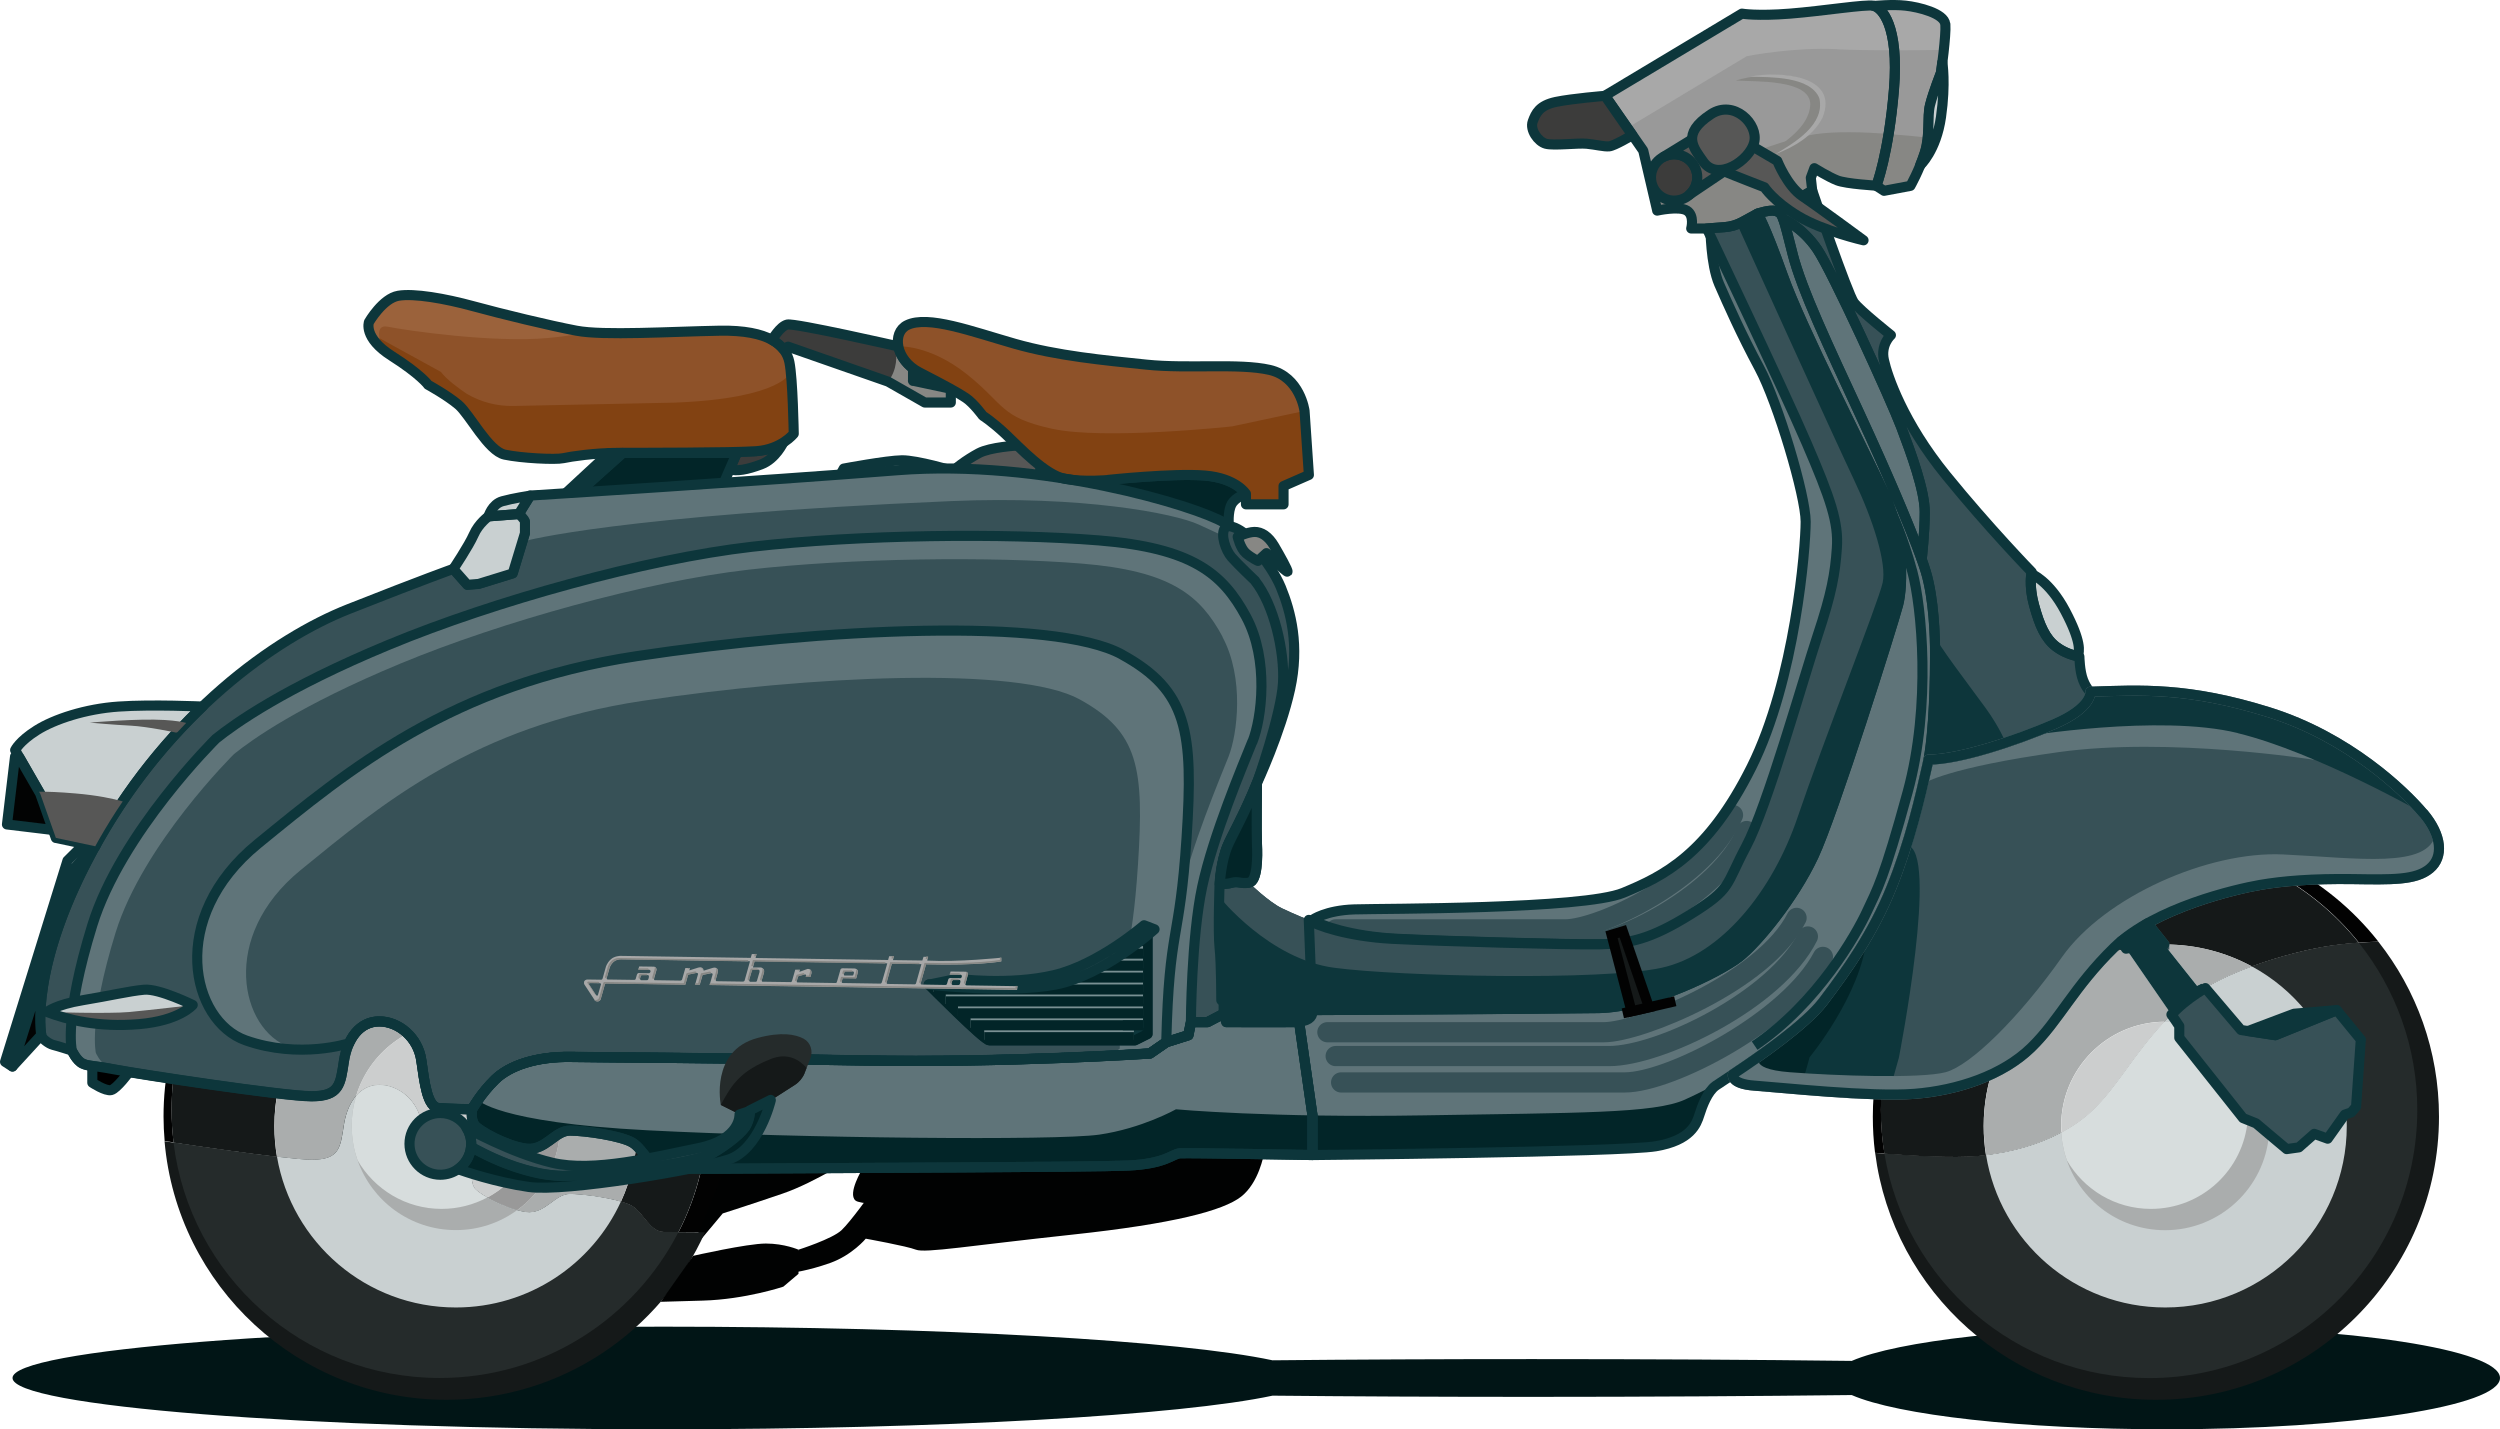 <?xml version="1.0" encoding="UTF-8"?>
<svg id="Layer_2" data-name="Layer 2" xmlns="http://www.w3.org/2000/svg" viewBox="0 0 247.5 141.51">
  <defs>
    <style>
      .cls-1 {
        fill: #999;
      }

      .cls-1, .cls-2, .cls-3, .cls-4, .cls-5, .cls-6, .cls-7, .cls-8, .cls-9, .cls-10, .cls-11, .cls-12, .cls-13, .cls-14, .cls-15, .cls-16, .cls-17, .cls-18, .cls-19, .cls-20, .cls-21, .cls-22, .cls-23, .cls-24 {
        stroke-width: 0px;
      }

      .cls-2 {
        fill: #d7dddd;
      }

      .cls-25 {
        stroke: #020202;
      }

      .cls-25, .cls-26, .cls-27, .cls-28, .cls-29, .cls-30, .cls-31 {
        fill: none;
      }

      .cls-25, .cls-26, .cls-30 {
        stroke-miterlimit: 10;
      }

      .cls-3 {
        fill: #020202;
      }

      .cls-4 {
        fill: #375157;
      }

      .cls-26, .cls-30 {
        stroke: #375157;
      }

      .cls-5 {
        fill: #011516;
      }

      .cls-6 {
        fill: #cccece;
      }

      .cls-8, .cls-32 {
        fill: #0d363b;
      }

      .cls-9 {
        fill: #878784;
      }

      .cls-10 {
        fill: #8e5229;
      }

      .cls-11 {
        fill: #c9d0d1;
      }

      .cls-12 {
        fill: #9b623b;
      }

      .cls-13 {
        fill: #3c3c3b;
      }

      .cls-14 {
        fill: #010202;
      }

      .cls-15 {
        fill: #151919;
      }

      .cls-16 {
        fill: #824212;
      }

      .cls-17 {
        fill: #5f7479;
      }

      .cls-18 {
        fill: #d9d9d9;
      }

      .cls-19 {
        fill: #a8a8a8;
      }

      .cls-20 {
        fill: #252b2b;
      }

      .cls-27 {
        stroke: #799093;
      }

      .cls-27, .cls-28, .cls-29, .cls-32, .cls-31 {
        stroke-linejoin: round;
      }

      .cls-28 {
        stroke: #5f7479;
      }

      .cls-29, .cls-32 {
        stroke: #022528;
      }

      .cls-21 {
        fill: #aaadad;
      }

      .cls-22 {
        fill: #022528;
      }

      .cls-30 {
        stroke-linecap: round;
        stroke-width: 2px;
      }

      .cls-23 {
        fill: #020303;
      }

      .cls-31 {
        stroke: #0d363b;
      }

      .cls-24 {
        fill: #575756;
      }
    </style>
  </defs>
  <g id="Layer_1-2" data-name="Layer 1">
    <g>
      <path class="cls-5" d="m214.47,131.34c-14.39,0-26.62,1.42-31.15,3.39-9.57-.12-20.31-.18-31.64-.18-9.05,0-17.71.04-25.7.12-9.05-1.94-32.68-3.33-60.4-3.33-35.54,0-64.34,2.28-64.34,5.08s28.81,5.08,64.34,5.08c27.72,0,51.35-1.39,60.4-3.33,7.99.08,16.65.12,25.7.12,11.34,0,22.07-.07,31.64-.18,4.53,1.98,16.76,3.39,31.15,3.39,18.24,0,33.03-2.28,33.03-5.08s-14.79-5.08-33.03-5.08Z"/>
      <path class="cls-17" d="m129.93,91.07s1.3-.95,4.15-1.04,22.64,0,26.62-1.64,8.38-3.8,12.7-12.45,5.36-21.69,5.36-24.29-2.77-11.84-4.58-15.21c-1.81-3.37-3.11-6.31-3.98-8.3-.86-1.99-.86-5.53-.86-5.53,0,0,7.43,15.58,9.85,21.19s3.2,7.94,3.02,10.45-.52,4.49-1.9,8.64-5.01,17.03-7.09,20.91c-2.07,3.89-1.38,4.15-5.44,6.68s-6.16,2.94-9.1,3c-2.94.06-16.22-.32-20.54-.55-4.32-.23-7.52-1.33-8.21-1.87Z"/>
      <path class="cls-30" d="m133.58,93.59h22.7c3.8,0,14.01-5,16.64-11.32"/>
      <path class="cls-30" d="m132.23,92.01h22.7c3.51,0,14.01-5,16.64-11.32"/>
      <path class="cls-17" d="m190.65,56.59c-.81-2.68-3.51-9.08-6.57-15.68-3.05-6.61-5.7-12.18-6.63-15.81-.92-3.63-.98-4.03-1.61-4.21-.63-.17-1.84.26-1.84.26,0,0,.69,1.04,2.51,6.14,1.81,5.1,8.12,17.45,10.03,21.56,1.9,4.11,1.9,9.04,1.38,11.02s-6.4,20.66-8.38,24.89c-1.99,4.23-5.53,8.53-7.35,9.97s-8.9,4.98-13.91,5.07c-5.01.09-28.35.2-28.35.2.05.51-.14,1.03-1.33,1.15h0l1.33,9.28v3.92s30.53-.29,33.99-.87c3.46-.58,4.03-2.19,4.32-3.11.29-.92.81-2.3,1.61-2.88.81-.58,8.3-5.24,10.66-8.35,2.36-3.11,4.9-6.68,6.74-11.24,1.84-4.55,2.88-9.1,3.57-12.21.69-3.11.75-9.1.75-10.89s-.12-5.54-.92-8.21Z"/>
      <path class="cls-30" d="m132.77,107.16h28.09c4.49,0,16.31-6.11,19.61-12.43"/>
      <path class="cls-30" d="m132.23,104.55h27.08c4.96,0,16.49-5.52,19.67-11.84"/>
      <path class="cls-30" d="m131.41,102.19h27.39c3.5,0,15.88-5,19.06-11.32"/>
      <path class="cls-31" d="m129.93,91.07s1.3-.95,4.15-1.04,22.64,0,26.62-1.64,8.38-3.8,12.7-12.45,5.36-21.69,5.36-24.29-2.77-11.84-4.58-15.21c-1.81-3.37-3.11-6.31-3.98-8.3-.86-1.99-.86-5.53-.86-5.53,0,0,7.43,15.58,9.85,21.19s3.2,7.94,3.02,10.45-.52,4.49-1.9,8.64-5.01,17.03-7.09,20.91c-2.07,3.89-1.38,4.15-5.44,6.68s-6.16,2.94-9.1,3c-2.94.06-16.22-.32-20.54-.55-4.32-.23-7.52-1.33-8.21-1.87Z"/>
      <path class="cls-1" d="m192.58,2.4c-.09-1.08-2.64-1.7-3.93-1.84-1.3-.15-3.15.03-3.15.03.78.17,2.52,1.9,2,8.3-.53,6.4-1.74,9.51-1.74,9.51l.76.49,2.61-.49s.84-1.47,1.42-3.24.23-3.54.53-4.75c.3-1.21,1.08-3.2,1.08-3.2,0,0,.52-3.72.43-4.8Z"/>
      <path class="cls-1" d="m164.06,20.85s2.16-.48,2.94,0c.78.48.43,1.77.43,1.77h1.56l1.73-.13c.62-.05,1.23-.22,1.78-.52l1.5-.82s1.21-.43,1.84-.26l3.57-2.02-.14-1.27.35-.95s1.38.86,2.27,1.21c.89.35,3.87.52,3.87.52,0,0,1.21-3.11,1.74-9.51.53-6.4-1.22-8.12-2-8.3-.78-.17-5.01.52-8.3.78-3.28.26-4.75,0-4.75,0l-13.55,8.12,3.78,5.44,1.38,5.92Z"/>
      <path class="cls-19" d="m192.58,2.4c-.09-1.08-2.64-1.7-3.93-1.84-1.3-.15-3.15.03-3.15.03.59.13,1.72,1.15,2.02,4.39,1.64,0,3.36-.02,4.91-.04.11-.99.19-2.04.15-2.53Z"/>
      <path class="cls-19" d="m181.89,4.88c1.35.07,3.42.1,5.63.09-.3-3.24-1.43-4.26-2.02-4.39-.78-.17-5.01.52-8.3.78-3.28.26-4.75,0-4.75,0l-13.55,8.12,2.21,3.18,11.82-7.1s4.63-.92,8.96-.69Z"/>
      <path class="cls-9" d="m189.12,18.39s.84-1.47,1.42-3.24c.17-.51.25-1.02.3-1.52-1.23-.14-2.55-.27-3.87-.36-.56,3.44-1.21,5.13-1.21,5.13l.76.49,2.61-.49Z"/>
      <path class="cls-9" d="m164.06,20.85s2.16-.48,2.94,0c.78.48.43,1.77.43,1.77h1.56l1.73-.13c.62-.05,1.23-.22,1.78-.52l1.5-.82s1.21-.43,1.84-.26l3.57-2.02-.14-1.27.35-.95s1.38.86,2.27,1.21c.89.35,3.87.52,3.87.52,0,0,.65-1.69,1.21-5.13-2.65-.19-5.31-.25-7.23.03-3.82.55-11.52,3.84-16.06,5.9l.39,1.66Z"/>
      <path class="cls-3" d="m72.23,110.55c0,4.08-.87,7.95-2.43,11.44-1.27,0-2.05,0-2.62-.02,1.86-3.63,2.91-7.74,2.91-12.1,0-14.66-11.89-26.55-26.55-26.55s-26.55,11.89-26.55,26.55c0,1.1.07,2.17.2,3.23-.3-.05-.6-.09-.89-.14-.07-.8-.11-1.61-.11-2.43,0-15.47,12.55-28.02,28.03-28.02s28.02,12.55,28.02,28.02Z"/>
      <path class="cls-15" d="m70.08,109.88c0,4.36-1.05,8.47-2.91,12.1-.61,0-.98-.01-1.45-.01-1.37,0-2-1.85-3.1-2.54-.26-.17-.67-.32-1.15-.46,1.05-2.28,1.63-4.82,1.63-7.49,0-9.93-8.05-17.97-17.97-17.97s-17.97,8.05-17.97,17.97c0,1.04.09,2.06.26,3.05-2.9-.34-6.92-.91-10.24-1.41-.13-1.06-.2-2.14-.2-3.23,0-14.66,11.89-26.55,26.55-26.55s26.55,11.89,26.55,26.55Z"/>
      <path class="cls-21" d="m63.1,111.47c0,2.67-.58,5.21-1.63,7.49-1.55-.45-3.93-.75-5.07-.75-1.5,0-2.42,2.02-4.32,1.79-.28-.04-.58-.1-.89-.19,2.58-1.87,4.25-4.91,4.25-8.34,0-.19,0-.38-.02-.57,0-.11-.02-.23-.03-.34-.01-.14-.03-.28-.04-.42-.05-.32-.1-.64-.17-.96-.03-.13-.06-.26-.1-.38-.03-.11-.06-.21-.09-.32-.07-.23-.15-.47-.24-.69-.04-.09-.07-.19-.11-.28-.05-.12-.1-.24-.16-.36-.11-.24-.23-.47-.36-.7-.06-.11-.12-.23-.2-.34-.06-.11-.14-.22-.21-.33-.07-.11-.14-.22-.22-.32-.07-.11-.15-.21-.23-.31-.08-.11-.16-.21-.25-.31-.16-.2-.34-.4-.52-.58-1.23-1.26-2.78-2.2-4.52-2.69-.1-.04-.21-.06-.32-.09-.1-.03-.21-.06-.32-.08-.15-.03-.3-.06-.45-.09-.15-.02-.29-.05-.43-.06-.14-.03-.29-.04-.43-.05-.29-.03-.59-.04-.88-.04-4.66,0-8.59,3.09-9.87,7.33h0c-.05.06-.1.12-.15.19,0,0-.01.02-.02.02-.2.27-.37.56-.52.88-.24.53-.42,1.13-.52,1.79-.34,2.28-.43,3.46-3.2,3.46-.63,0-1.87-.11-3.43-.3-.17-.99-.26-2.01-.26-3.05,0-9.93,8.05-17.97,17.97-17.97s17.97,8.05,17.97,17.97Z"/>
      <path class="cls-6" d="m53.34,110.06c0,3.69-2.07,6.88-5.11,8.5-.64-.36-1.12-.71-1.27-.93-.4-.58-.23-1.53-.23-1.53,0,0-2.13-.03-3.29-.11-1.15-.08-1.41-2.53-1.73-4.75-.31-2.22-2.21-3.83-4.15-3.83-.15,0-.3.01-.45.03-.04,0-.07.02-.11.02-.12.02-.24.05-.36.09-.02,0-.04.01-.06.02-.14.05-.27.1-.39.17-.03.01-.04.02-.07.04-.11.06-.22.13-.32.2-.02.01-.03.02-.05.04-.18.14-.34.29-.5.47,1.28-4.24,5.21-7.33,9.87-7.33.3,0,.59.02.88.04.15.01.29.03.43.05.15.02.29.04.43.06.15.03.3.06.45.09.2.05.41.1.6.16.02,0,.03,0,.04.01.17.05.33.1.49.16.02,0,.04.01.06.02,0,0,0,0,0,0h0c2.87,1.66,4.8,4.77,4.8,8.32Z"/>
      <path class="cls-1" d="m55.45,111.47c0,3.43-1.67,6.47-4.25,8.34h0c-1.01-.28-2.13-.78-2.96-1.25,3.04-1.62,5.11-4.81,5.11-8.5s-1.93-6.66-4.8-8.32c1.51.52,2.86,1.39,3.96,2.51.18.19.36.38.52.58.08.1.17.2.25.31.08.1.16.21.23.31.08.1.15.21.22.32.07.11.15.22.21.33.07.11.14.22.2.34.13.23.25.46.36.7.05.12.11.24.16.36.04.09.08.19.11.28.09.22.17.46.24.69.03.1.06.21.09.32.04.12.07.25.1.38.07.31.12.63.17.96.02.14.03.28.04.42.01.11.02.23.03.34.01.19.02.38.02.57Z"/>
      <path class="cls-14" d="m71.76,115.7l-3.41,8.26,3.2-3.83s2.64-.84,5.92-1.96c3.28-1.12,7.39-3.82,7.39-3.82l-13.09,1.35Z"/>
      <path class="cls-14" d="m79.05,123.72s3.34-1.06,4.26-1.93c.92-.87,2.88-3.63,2.88-3.63l26.96-1.43,11.97-2.46s-.48,2.82-2.25,4.2-6.65,2.68-16.72,3.76c-10.07,1.08-14.56,1.85-15.47,1.49s-4.97-1.09-4.97-1.09c0,0-1.34,1.63-3.54,2.41-2.2.78-3.76.96-3.76.96l.63-2.28Z"/>
      <path class="cls-15" d="m214.26,93.5c-1.3,0-2.56.15-3.78.42l-.5-.73,2.62-1.78,1.66,2.08Z"/>
      <path class="cls-15" d="m186.59,105.37c-.24.31-.54.64-.87.98,1.01-6.73,4.41-12.67,9.31-16.93-.1.32-.2.65-.31.98-.39,1.2-.83,2.43-1.33,3.66-1.84,4.55-4.38,8.12-6.74,11.23-.02.03-.05.06-.07.09Z"/>
      <path class="cls-15" d="m241.46,110.55c0,15.48-12.55,28.03-28.02,28.03-14.26,0-26.04-10.66-27.8-24.44.31.02.62.05.93.07,3.24.24,6.82.43,9.1.25.32-.03.64-.06.96-.1,2.62-.31,5.23-1.05,7.45-2.23v-.04s0,.03,0,.04c1.17-.62,2.23-1.36,3.12-2.22,2.51-2.42,3.92-5.34,7.07-8.74h0c.22-.24.45-.48.69-.73.17-.17.33-.33.51-.5.81-.78,1.79-1.49,2.85-2.12,1.45-.86,3.06-1.57,4.62-2.14,2.96-1.09,5.73-1.69,6.94-1.91,1.07-.19,2.27-.34,3.65-.44.61-.05,1.25-.08,1.93-.1,3.76,4.77,6,10.78,6,17.32Z"/>
      <path class="cls-20" d="m194.72,90.39c-.39,1.2-.83,2.43-1.33,3.66-1.84,4.55-4.38,8.12-6.74,11.23-.02.03-.05.06-.07.09,1-5.88,3.93-11.1,8.13-14.98Z"/>
      <path class="cls-20" d="m214.26,93.5c-1.3,0-2.56.15-3.78.42l-.5-.73,2.62-1.78,1.66,2.08Z"/>
      <path class="cls-20" d="m239.31,109.88c0,14.66-11.89,26.55-26.55,26.55-13.19,0-24.13-9.62-26.2-22.22,3.24.24,6.82.43,9.1.25.32-.03.64-.06.96-.1,2.62-.31,5.23-1.05,7.45-2.23v-.04s0,.03,0,.04c1.17-.62,2.23-1.36,3.12-2.22,2.51-2.42,3.92-5.34,7.07-8.74h0c.22-.24.45-.48.69-.73.17-.17.33-.33.51-.5.81-.78,1.79-1.49,2.85-2.12,1.45-.86,3.06-1.57,4.62-2.14,2.96-1.09,5.73-1.69,6.94-1.91,1.07-.19,2.27-.34,3.65-.44,3.62,4.54,5.79,10.29,5.79,16.55Z"/>
      <path class="cls-11" d="m232.33,111.47c0,9.93-8.05,17.97-17.97,17.97-8.95,0-16.36-6.53-17.74-15.09,2.62-.31,5.23-1.05,7.45-2.23v-.06s0,.04,0,.06c1.17-.62,2.23-1.36,3.12-2.22,2.51-2.42,3.92-5.34,7.07-8.74h0c.22-.24.45-.48.69-.73.17-.17.33-.33.51-.5.81-.78,1.79-1.49,2.85-2.12,1.45-.86,3.06-1.57,4.62-2.14,2.12,1.15,3.98,2.71,5.46,4.58.19.23.38.48.56.72,1.91,2.66,3.11,5.85,3.34,9.31.03.39.04.78.04,1.19Z"/>
      <path class="cls-21" d="m224.67,111.47c0,.28-.01.56-.04.83-.42,5.31-4.87,9.49-10.28,9.49-4.81,0-8.84-3.28-9.98-7.73-.07-.28-.13-.56-.18-.84-.02-.1-.04-.21-.05-.32-.01-.08-.02-.16-.03-.24,0-.07-.02-.14-.02-.21,0-.07-.02-.15-.02-.22,0-.04,0-.07,0-.11,1.17-.62,2.23-1.36,3.12-2.22,2.51-2.42,3.92-5.34,7.07-8.74h0s.09,0,.09,0c.3,0,.59.02.88.04.09,0,.17.01.26.02.06,0,.11.02.17.03.15.02.29.04.43.06.29.05.57.11.84.18,4.45,1.14,7.73,5.18,7.73,9.99Z"/>
      <path class="cls-2" d="m222.56,110.06c0,.28-.01.55-.04.82-.41,4.93-4.54,8.8-9.58,8.8-3.56,0-6.66-1.94-8.32-4.81-.09-.27-.18-.54-.25-.81-.07-.28-.13-.56-.18-.84-.02-.1-.04-.21-.05-.32-.01-.08-.02-.16-.03-.24,0-.07-.02-.14-.02-.21,0-.07-.02-.15-.02-.22,0-.04-.01-.07-.01-.11v-.06s0,.04,0,.06c1.17-.62,2.23-1.36,3.12-2.22,2.51-2.42,3.92-5.34,7.07-8.74h0s.09,0,.09,0c.3,0,.59.02.88.04.09,0,.18.02.27.03h0c.06,0,.11.01.17.02.15.02.29.04.43.06.29.05.57.11.84.18.28.07.55.16.81.25,2.87,1.66,4.81,4.77,4.81,8.33Z"/>
      <path class="cls-15" d="m47.33,101.39c.22.05.43.11.64.17-.21-.06-.43-.12-.64-.17Z"/>
      <path class="cls-15" d="m47.97,101.56c.17.05.33.1.5.16-.16-.06-.33-.11-.5-.16Z"/>
      <path class="cls-15" d="m48.52,101.74s0,0,0,0c-.02,0-.04-.02-.06-.02.02,0,.04.01.05.02Z"/>
      <path class="cls-15" d="m69.8,121.99c-4.38,9.78-14.19,16.59-25.59,16.59-14.66,0-26.69-11.26-27.92-25.6.29.05.59.09.89.14,3.32.5,7.34,1.07,10.24,1.41,1.56.18,2.8.3,3.43.3,2.77,0,2.85-1.18,3.2-3.46.1-.65.28-1.26.52-1.79.15-.32.32-.61.52-.88,0,0,.01-.02.02-.02.05-.06.1-.12.15-.18h0c.16-.18.32-.34.5-.47.02-.02.03-.03.05-.04.1-.07.21-.15.32-.2.03-.02.04-.03.07-.04.12-.07.25-.12.39-.17.02,0,.04-.01.06-.02.11-.04.23-.07.36-.09.04,0,.07-.02.11-.02.15-.02.3-.03.45-.03,1.93,0,3.84,1.61,4.15,3.83.32,2.22.58,4.67,1.73,4.75,1.15.09,3.29.11,3.29.11,0,0-.17.95.23,1.53.15.21.63.56,1.27.93.84.47,1.95.98,2.96,1.25h0c.31.09.61.15.89.19,1.9.23,2.82-1.79,4.32-1.79,1.14,0,3.51.3,5.07.75.49.14.89.3,1.15.46,1.1.69,1.73,2.54,3.1,2.54.47,0,.84,0,1.45.01.57.01,1.36.02,2.62.02Z"/>
      <path class="cls-20" d="m47.33,101.39c.22.05.43.11.64.17-.21-.06-.43-.12-.64-.17Z"/>
      <path class="cls-20" d="m47.97,101.56c.17.05.33.1.5.16-.16-.06-.33-.11-.5-.16Z"/>
      <path class="cls-20" d="m48.52,101.74s0,0,0,0c-.02,0-.04-.02-.06-.02.02,0,.04.01.05.02Z"/>
      <path class="cls-20" d="m67.17,121.97c-4.4,8.58-13.33,14.45-23.64,14.45-13.57,0-24.76-10.18-26.35-23.31,3.32.5,7.34,1.07,10.24,1.41,1.56.18,2.8.3,3.43.3,2.77,0,2.85-1.18,3.2-3.46.1-.65.28-1.26.52-1.79.15-.32.32-.61.52-.88,0,0,.01-.02.02-.02.05-.06.1-.12.15-.18h0c.16-.18.32-.34.5-.47.02-.02.03-.03.05-.04.1-.07.21-.15.32-.2.03-.02.04-.03.07-.04.12-.07.25-.12.39-.17.02,0,.04-.01.06-.02.11-.04.23-.07.36-.09.04,0,.07-.02.11-.02.15-.02.3-.03.45-.03,1.93,0,3.84,1.61,4.15,3.83.32,2.22.58,4.67,1.73,4.75,1.15.09,3.29.11,3.29.11,0,0-.17.95.23,1.53.15.21.63.56,1.27.93.84.47,1.95.98,2.96,1.25h0c.31.09.61.15.89.19,1.9.23,2.82-1.79,4.32-1.79,1.14,0,3.51.3,5.07.75.49.14.89.3,1.15.46,1.1.69,1.73,2.54,3.1,2.54.47,0,.84,0,1.45.01Z"/>
      <path class="cls-11" d="m47.33,101.39c.22.05.43.11.64.17-.21-.06-.43-.12-.64-.17Z"/>
      <path class="cls-11" d="m47.97,101.56c.17.05.33.1.5.16-.16-.06-.33-.11-.5-.16Z"/>
      <path class="cls-11" d="m48.52,101.74s0,0,0,0c-.02,0-.04-.02-.06-.02.02,0,.04.01.05.02Z"/>
      <path class="cls-11" d="m61.47,118.96c-2.84,6.19-9.09,10.48-16.34,10.48-8.88,0-16.26-6.45-17.71-14.93,1.56.18,2.8.3,3.43.3,2.77,0,2.85-1.18,3.2-3.46.1-.65.28-1.26.52-1.79.15-.32.32-.61.52-.88,0,0,.01-.02.02-.02.05-.06.1-.12.15-.18h0c.16-.18.32-.34.5-.47.02-.02.03-.03.05-.04.1-.07.21-.15.32-.2.03-.02.04-.03.07-.04.12-.07.25-.12.39-.17.02,0,.04-.01.06-.02.11-.04.23-.07.36-.09.04,0,.07-.02.11-.02.15-.02.3-.03.45-.03,1.93,0,3.84,1.61,4.15,3.83.32,2.22.58,4.67,1.73,4.75,1.15.09,3.29.11,3.29.11,0,0-.17.95.23,1.53.15.21.63.56,1.27.93.84.47,1.95.98,2.96,1.25h0c.31.09.61.15.89.19,1.9.23,2.82-1.79,4.32-1.79,1.14,0,3.51.3,5.07.75Z"/>
      <path class="cls-21" d="m47.33,101.39c.22.05.43.11.64.17-.21-.06-.43-.12-.64-.17Z"/>
      <path class="cls-21" d="m47.97,101.56c.17.05.33.1.5.16-.16-.06-.33-.11-.5-.16Z"/>
      <path class="cls-21" d="m48.23,118.56c.84.47,1.95.98,2.96,1.25-1.7,1.24-3.79,1.97-6.06,1.97-4.51,0-8.33-2.89-9.73-6.91,0,0,0,0,0,0-.05-.13-.09-.27-.14-.4-.04-.14-.08-.28-.11-.42-.07-.28-.14-.56-.18-.84-.02-.1-.04-.21-.05-.32-.01-.08-.02-.16-.03-.24,0-.07-.02-.14-.02-.21-.02-.15-.03-.3-.03-.45-.01-.18-.02-.35-.02-.53,0-1.04.15-2.04.44-2.98h0c.16-.18.32-.34.5-.47.02-.02.03-.03.05-.04.1-.07.21-.15.32-.2.03-.02.04-.03.07-.04.12-.07.25-.12.39-.17.02,0,.04-.01.06-.02.11-.04.23-.07.36-.09.04,0,.07-.02.11-.02.15-.02.3-.03.45-.03,1.93,0,3.84,1.61,4.15,3.83.32,2.22.58,4.67,1.73,4.75,1.15.09,3.29.11,3.29.11,0,0-.17.95.23,1.53.15.21.63.56,1.27.93Z"/>
      <path class="cls-21" d="m48.52,101.74s0,0,0,0c-.02,0-.04-.02-.06-.02.02,0,.04.01.05.02Z"/>
      <path class="cls-2" d="m48.23,118.56c-1.35.71-2.88,1.12-4.51,1.12-3.56,0-6.66-1.94-8.32-4.81-.09-.27-.18-.54-.25-.81-.07-.28-.14-.56-.18-.84-.02-.1-.04-.21-.05-.32-.01-.08-.02-.16-.03-.24,0-.07-.02-.14-.02-.21-.02-.15-.03-.3-.03-.45-.01-.18-.02-.35-.02-.53,0-1.04.15-2.04.44-2.98h0c.16-.18.32-.34.5-.47.02-.02.03-.03.05-.04.1-.07.21-.15.32-.2.03-.02.04-.03.07-.04.12-.07.25-.12.39-.17.02,0,.04-.01.06-.02.11-.04.23-.07.36-.09.04,0,.07-.02.11-.02.15-.02.3-.03.45-.03,1.93,0,3.84,1.61,4.15,3.83.32,2.22.58,4.67,1.73,4.75,1.15.09,3.29.11,3.29.11,0,0-.17.95.23,1.53.15.21.63.56,1.27.93Z"/>
      <polygon class="cls-11" points="8.35 83.55 6.68 85.2 .5 105.12 1.23 105.59 7.46 85.89 9.43 83.77 8.35 83.55"/>
      <path class="cls-11" d="m5.53,82.95l3.9.83h0c.12-.22.24-.43.36-.65,3.01-5.29,6.59-9.66,10.27-13.18h0s-5.02-.23-8.31,0c-3.28.22-6.4,1.26-8.12,2.35-1.73,1.09-2.13,1.96-2.13,1.96l2.48,4.32,1.55,4.38Z"/>
      <path class="cls-9" d="m90.39,37.71v-1.23h0c-.82-.62-1.3-1.42-1.45-2.18h0s-10.26-2.34-11-2.17c-.73.17-1.5,1.52-1.5,1.52h0c.48.27.83.57,1.1.9h0s.48-.23.48-.23l9.9,3.46,3.63,2.07h2.58v-1.36l-3.75-.8Z"/>
      <path class="cls-13" d="m88.61,34.22c-1.73-.39-10.02-2.25-10.67-2.09-.73.17-1.5,1.52-1.5,1.52h0c.48.27.83.57,1.1.9h0s.48-.23.48-.23l9.9,3.46c.92-1.19.91-2.57.69-3.57Z"/>
      <path class="cls-13" d="m74.87,44.66c-.36.02-.85.05-1.43.06l-.49.11-.72,1.64c.71.2,1.71.04,3.14-.5s2.18-2.17,2.18-2.17h0c-.61.39-1.5.77-2.67.85Z"/>
      <path class="cls-31" d="m74.87,44.66c-.36.02-.85.05-1.43.06l-.49.11-.72,1.64c.71.2,1.71.04,3.14-.5s2.18-2.17,2.18-2.17h0c-.61.39-1.5.77-2.67.85Z"/>
      <path class="cls-10" d="m42.37,38.09s1.9,1.04,3.02,1.99c1.12.95,2.94,4.58,4.58,4.93s5.01.52,5.79.35,3.11-.52,5.36-.52,11.24,0,13.74-.17,3.72-1.73,3.72-1.73c0,0-.09-5.44-.43-7.09s-1.99-3.2-6.91-3.11-11.49.51-14.17,0-7.35-1.64-10.2-2.42-5.88-1.3-7.43-1.04c-1.56.26-2.91,2.6-2.91,2.6,0,0-.6,1.55,2.25,3.36s3.6,2.85,3.6,2.85Z"/>
      <path class="cls-31" d="m90.39,37.71v-1.23h0c-.82-.62-1.3-1.42-1.45-2.18h0s-10.26-2.34-11-2.17c-.73.17-1.5,1.52-1.5,1.52h0c.48.27.83.57,1.1.9h0s.48-.23.48-.23l9.9,3.46,3.63,2.07h2.58v-1.36l-3.75-.8Z"/>
      <path class="cls-12" d="m57.07,32.73c-2.68-.52-7.35-1.64-10.2-2.42-2.85-.78-5.88-1.3-7.43-1.04-1.56.26-2.91,2.6-2.91,2.6,0,0-.47,1.2,1.38,2.73,0-.02-1.14-2.6.52-2.25,1.67.35,10.43,1.62,15.84,1.11,1.84-.17,3.1-.39,3.95-.59-.44-.04-.83-.09-1.16-.15Z"/>
      <path class="cls-16" d="m78.29,36.82s-.75,2.62-11.52,3.04c-.47.02-10.99.22-15.91.33-1.64.04-3.25-.38-4.66-1.21h0c-.75-.51-1.95-1.37-2.55-2.16h0l-6.1-3.35c.09.55.33,1.1.34,1.13.25.21.53.42.87.63,2.85,1.81,3.6,2.85,3.6,2.85,0,0,1.9,1.04,3.02,1.99,1.12.95,2.94,4.58,4.58,4.93s5.01.52,5.79.35c.78-.17,3.11-.52,5.36-.52s11.24,0,13.74-.17c2.51-.17,3.72-1.73,3.72-1.73,0,0-.06-3.92-.29-6.11Z"/>
      <path class="cls-31" d="m42.37,38.09s1.9,1.04,3.02,1.99c1.12.95,2.94,4.58,4.58,4.93s5.01.52,5.79.35,3.11-.52,5.36-.52,11.24,0,13.74-.17,3.72-1.73,3.72-1.73c0,0-.09-5.44-.43-7.09s-1.99-3.2-6.91-3.11-11.49.51-14.17,0-7.35-1.64-10.2-2.42-5.88-1.3-7.43-1.04c-1.56.26-2.91,2.6-2.91,2.6,0,0-.6,1.55,2.25,3.36s3.6,2.85,3.6,2.85Z"/>
      <path class="cls-22" d="m61.65,44.84l-4.71,4.21s-.71,1.15.95,1.12c1.66-.02,13.4-1.51,13.4-1.51l1.66-3.82h-11.3Z"/>
      <polygon class="cls-13" points="60.3 44.85 55.98 48.85 57.25 48.77 61.65 44.84 60.3 44.85"/>
      <path class="cls-31" d="m61.65,44.84l-4.71,4.21s-.71,1.15.95,1.12c1.66-.02,13.4-1.51,13.4-1.51l1.66-3.82h-11.3Z"/>
      <polygon class="cls-31" points="60.3 44.85 55.98 48.85 57.25 48.77 61.65 44.84 60.3 44.85"/>
      <path class="cls-22" d="m119.29,47.08c-3.11-.26-9.59.43-9.59.43,0,0-1.22.12-2.64.05v1.41s3.99.21,7.17.95c4.11.95,7,2.38,7,2.38l.42-.25s-.12-1.39.27-2.12c.39-.73,1.43-1.04,1.43-1.04,0,0-.95-1.56-4.06-1.81Z"/>
      <path class="cls-31" d="m119.29,47.08c-3.11-.26-9.59.43-9.59.43,0,0-1.22.12-2.64.05v1.41s3.99.21,7.17.95c4.11.95,7,2.38,7,2.38l.42-.25s-.12-1.39.27-2.12c.39-.73,1.43-1.04,1.43-1.04,0,0-.95-1.56-4.06-1.81Z"/>
      <path class="cls-24" d="m100.72,44.11s-2.67.14-3.83.76-2.59,1.66-2.74,2.03,1.56,1.53,3.44,1.84,5.1.19,5.1.19l.34-2.8-.64-1.5-1.65-.53Z"/>
      <path class="cls-18" d="m82.67,47.97s.5.37,3.15.48c2.66.11,7.52-.24,7.52-.24l1.03-.88-.23-.42.23-.29s-3.6-1.07-5.09-1.05c-1.49.02-5.75.82-5.75.82l-.86,1.58Z"/>
      <path class="cls-31" d="m100.72,44.11s-2.67.14-3.83.76-2.59,1.66-2.74,2.03,1.56,1.53,3.44,1.84,5.1.19,5.1.19l.34-2.8-.64-1.5-1.65-.53Z"/>
      <path class="cls-31" d="m82.67,47.97s.5.37,3.15.48c2.66.11,7.52-.24,7.52-.24l1.03-.88-.23-.42.23-.29s-3.6-1.07-5.09-1.05c-1.49.02-5.75.82-5.75.82l-.86,1.58Z"/>
      <path class="cls-10" d="m109.7,47.51s6.48-.69,9.59-.43,4.06,1.81,4.06,1.81v1.04h3.72v-1.81l2.51-1.1-.43-6.34s-.43-3.37-3.46-4.06c-3.02-.69-8.04-.09-12.19-.52-4.15-.43-8.82-.86-13.05-2.07-4.23-1.21-8.59-2.85-10.65-1.84-1.51.74-1.18,3.44,1.21,4.67,2.68,1.38,3.82,2.01,4.6,2.53s1.69,1.77,1.69,1.77c0,0,.91.56,2.29,1.86,1.38,1.3,3.93,4.05,5.87,4.39s4.25.11,4.25.11Z"/>
      <path class="cls-16" d="m104.11,42.44c-5.13-1.15-4.61-2.36-8.35-5.36-3.75-3-6.82-2.79-6.82-2.79l.14.5c.29.78.93,1.55,1.93,2.06,2.68,1.38,3.82,2.01,4.6,2.53.78.52,1.69,1.77,1.69,1.77,0,0,.91.56,2.29,1.86,1.38,1.3,3.93,4.05,5.87,4.39s4.25.11,4.25.11c0,0,6.48-.69,9.59-.43,3.11.26,4.06,1.81,4.06,1.81v1.04h3.72v-1.81l2.51-1.1-.43-6.34-7.17,1.53s-12.73,1.38-17.86.23Z"/>
      <g>
        <path class="cls-3" d="m235.46,93.22c-.68.02-1.33.06-1.93.1-4.87-6.1-12.36-10-20.77-10-6.96,0-13.3,2.68-18.04,7.07.11-.33.21-.65.31-.98,4.92-4.29,11.36-6.89,18.41-6.89,8.94,0,16.89,4.18,22.02,10.7Z"/>
        <path class="cls-15" d="m233.52,93.33c-1.38.1-2.59.25-3.65.44-1.21.21-3.98.82-6.94,1.91-2.55-1.38-5.47-2.17-8.58-2.17h-.1l-1.66-2.08-2.62,1.78.5.73c-8.06,1.77-14.09,8.96-14.09,17.55,0,.98.08,1.94.23,2.88-.32.04-.64.07-.96.1-2.27.18-5.85,0-9.1-.25-.23-1.41-.35-2.85-.35-4.32s.13-3.04.38-4.5c.02-.03.05-.06.07-.09,2.36-3.11,4.9-6.68,6.74-11.23.5-1.23.94-2.46,1.33-3.66,4.74-4.39,11.08-7.07,18.04-7.07,8.4,0,15.9,3.9,20.77,10Z"/>
        <path class="cls-3" d="m186.21,109.88c0,1.47.12,2.92.35,4.32-.31-.02-.62-.05-.93-.07-.15-1.17-.22-2.37-.22-3.59,0-1.42.11-2.83.31-4.19.33-.34.63-.67.87-.98-.25,1.46-.38,2.97-.38,4.5Z"/>
        <path class="cls-21" d="m222.93,95.67c-1.56.57-3.17,1.28-4.62,2.14l-.37-.43-.43.22-3.26-4.1h.1c3.11,0,6.03.79,8.58,2.17Z"/>
        <path class="cls-26" d="m214.26,93.5c-1.3,0-2.56.15-3.78.42l-.5-.73,2.62-1.78,1.66,2.08Z"/>
        <path class="cls-21" d="m214.96,100.43c-.24.24-.47.48-.69.72h0c-5.66.05-10.22,4.65-10.22,10.32,0,.18,0,.35.02.53,0,.02,0,.04,0,.06v.06c-2.22,1.18-4.83,1.92-7.45,2.23-.15-.94-.23-1.9-.23-2.88,0-8.59,6.03-15.78,14.09-17.55l4.49,6.51Z"/>
        <path class="cls-6" d="m214.27,101.16c-3.16,3.39-4.57,6.32-7.07,8.74-.89.86-1.95,1.61-3.12,2.22,0-.02-.01-.04,0-.06,0-.02,0-.04,0-.06-.01-.18-.02-.35-.02-.53,0-5.67,4.57-10.27,10.22-10.31Z"/>
        <path class="cls-26" d="m197.17,80.74s0-.01,0-.02c0,0,0,.01,0,.02Z"/>
      </g>
      <g>
        <path class="cls-4" d="m239.91,80.53c-1.84-2.19-7.37-7.55-15.33-10.03-7.95-2.48-12.68-2.19-17.63-2.02,0,0,.23,1.56-3.57,3.2-3.8,1.64-9.43,3.52-12.46,3.52h0c-.03.16-.06.33-.1.48-.69,3.11-1.73,7.66-3.57,12.21-1.84,4.55-4.38,8.12-6.74,11.24-1.76,2.32-6.39,5.52-8.95,7.22,0,0-.32.96,2.16,1.13,2.48.17,11.49,1.15,15.8.81s8.74-1.84,11.54-4.55c2.8-2.71,4.24-6.05,8.27-9.97,4.03-3.92,12.1-5.76,14.4-6.16s5.24-.63,9.16-.58c3.92.06,6.28.12,7.66-1.04,1.38-1.15,1.21-3.28-.63-5.47Z"/>
        <path class="cls-4" d="m191.02,74.59s0-.01,0-.02c0,0,0,.01,0,.02Z"/>
      </g>
      <path class="cls-17" d="m190.53,77.52s2.3-1.53,13.28-3.06c10.98-1.53,25.29.76,25.29.76l-4.38-3.58-14.91-1.21-4.05-.11c-.53.43-1.29.9-2.39,1.37-3.8,1.64-9.43,3.52-12.46,3.52h0c-.03.16-.06.33-.1.48-.12.54-.25,1.12-.39,1.73l.1.09Z"/>
      <path class="cls-4" d="m206.95,68.49s-.37-.26-.72-1.15c-.35-.89-.37-2.33-.37-2.33,0,0-1.24-.17-2.3-.98-1.07-.81-1.64-2.1-2.19-4.12-.55-2.02-.23-3.28-.23-3.28,0,0-4.21-4.32-8.47-9.56-4.26-5.24-5.82-9.85-6.16-11.41-.35-1.56.69-2.48.69-2.48,0,0-3.05-2.42-3.66-3.23-.61-.81-4.12-11.06-4.12-11.06l-3.57,2.02c.31.08.48.23.69.77h0s1.85.78,3.35,2.97c1.5,2.19,7.33,14.98,8.33,17.63,1,2.65,2.33,6.28,2.33,8.41s-.3,4.67-.3,4.67h0c.17.47.31.89.41,1.24.81,2.68.92,6.43.92,8.21s-.05,7.18-.65,10.39h0c3.04.01,8.66-1.87,12.46-3.51,3.8-1.64,3.57-3.2,3.57-3.2Z"/>
      <path class="cls-8" d="m191.53,62.9c.03.75.04,1.41.04,1.91,0,1.69-.05,7.18-.65,10.39h0c1.9.01,4.81-.72,7.65-1.68,0,0-.63-1.55-2.01-3.45-1.38-1.9-5.01-6.65-5.02-7.17Z"/>
      <path class="cls-17" d="m177.46,25.1c.92,3.63,3.57,9.2,6.63,15.81,2.65,5.74,5.04,11.32,6.16,14.45h0s.3-2.54.3-4.67-1.33-5.76-2.33-8.41c-1-2.65-6.83-15.44-8.33-17.63-1.5-2.19-3.35-2.97-3.35-2.97h0c.21.57.46,1.58.93,3.43Z"/>
      <path class="cls-4" d="m4.09,102.48s-1.38-6.91,5.7-19.36c7.09-12.45,17.29-19.88,24.72-22.82,7.43-2.94,10.37-3.98,10.37-3.98l1.38,1.56,1.12-.09,3.37-1.04,1.21-3.98v-1.12l-.6-.78,1.12-1.81s22.12-1.38,36.38-2.51c14.26-1.12,29.56,3.54,32.32,5.19s7.52,8.12,5.96,16.51c-1.56,8.38-4.93,13.83-5.62,15.47s-.78,3.8-.78,3.8c0,0-.17,4.75,0,6.31.17,1.56.17,5.19.17,5.19l.23.26v1.07l-1.61.84h-1.64l-.26,1.3-2.18.69-1.62,1.12s-14.35.95-28.43.69c-14.09-.26-25.47-.29-28.89-.35-3.43-.06-6.11.86-7.52,2.25-1.41,1.38-2.28,2.94-2.28,2.94,0,0-2.13-.03-3.28-.12s-1.41-2.54-1.73-4.75-2.22-3.83-4.15-3.83-3.17,1.67-3.51,3.95-.43,3.46-3.2,3.46-17.21-2.2-19.46-2.64-2.61-.32-3.21-.6-1.07-1.3-1.07-1.3c0,0-1.33-.43-1.86-.56-.4-.1-1.12-.63-1.17-.95Z"/>
      <path class="cls-17" d="m121.19,51.75c-2.77-1.64-18.06-6.31-32.32-5.19-14.26,1.12-36.38,2.51-36.38,2.51l-1.12,1.81s.6.52.6.78v1.9s9.07-2.53,42.17-3.95c12.93-.56,22.15,1.21,24.55,2.33l2.41,1.11,1.36-.33c-.44-.41-.87-.74-1.26-.97Z"/>
      <path class="cls-17" d="m123.99,73.44c.92-2.3,1.67-8.12-.63-12.39-2.3-4.26-5.3-6.8-14.58-7.55-9.28-.75-23.8-.58-34.34.63-10.54,1.21-25.47,5.36-35.9,9.68-10.43,4.32-15.38,7.89-17.17,9.33,0,0-9.4,9.29-12.23,18.44-2.83,9.15-2.03,12.4-2.03,12.4,0,0,.46,1.01,1.07,1.3.6.29.97.17,3.21.6,2.25.43,16.69,2.64,19.46,2.64s2.85-1.18,3.2-3.46c.35-2.28,1.58-3.95,3.51-3.95s3.83,1.61,4.15,3.83c.32,2.22.58,4.67,1.73,4.75,1.15.09,3.28.12,3.28.12,0,0,.86-1.56,2.28-2.94,1.41-1.38,4.09-2.3,7.52-2.25,3.43.06,14.81.09,28.89.35,14.09.26,28.43-.69,28.43-.69l1.62-1.12,2.18-.69.26-1.3s.03-8.33,1.12-13.4c1.09-5.07,4.03-12.04,4.96-14.35Z"/>
      <path class="cls-4" d="m121.03,63.03c-2.21-4.09-5.09-6.52-13.99-7.24-8.9-.72-22.83-.55-32.95.61-10.12,1.16-24.44,5.14-34.44,9.29-10.01,4.15-14.76,7.57-16.48,8.96,0,0-9.02,8.91-11.73,17.69-2.71,8.78-1.95,11.9-1.95,11.9,0,0,.44.97,1.02,1.24.58.28.93.17,3.08.58.16.03.38.15.65.32,5,.79,14.42,2.16,16.6,2.16,2.77,0,2.85-1.18,3.2-3.46.35-2.28,1.58-3.95,3.51-3.95s3.83,1.61,4.15,3.83c.32,2.22.58,4.67,1.73,4.75,1.15.09,3.28.12,3.28.12,0,0,.86-1.56,2.28-2.94,1.41-1.38,4.09-2.3,7.52-2.25,3.43.06,14.81.09,28.89.35,14.09.26,28.43-.69,28.43-.69l1.62-1.12.34-1.64s.03-7.99,1.08-12.85c1.05-4.87,3.87-11.55,4.75-13.77.88-2.21,1.6-7.8-.61-11.89Z"/>
      <path class="cls-17" d="m111.08,64.8c-6.76-3.72-29.73-2.6-48.05.16-18.32,2.76-28.52,11.24-37.51,18.58-8.99,7.34-6.57,17.55-1.21,19.45,5.36,1.9,10.25.29,10.25.29.6-1.31,1.62-2.16,3-2.16,1.93,0,3.83,1.61,4.15,3.83.32,2.22.58,4.67,1.73,4.75,1.15.09,3.28.12,3.28.12,0,0,.86-1.56,2.28-2.94,1.41-1.38,4.09-2.3,7.52-2.25,3.43.06,14.81.09,28.89.35,14.09.26,28.43-.69,28.43-.69l1.62-1.12c.29-11.63,1.32-9.68,2.01-20.23.69-10.55.1-14.57-6.4-18.14Z"/>
      <path class="cls-4" d="m106.89,69.24c-6.09-3.35-26.8-2.34-43.32.15-16.52,2.49-25.71,10.13-33.81,16.75-8.1,6.62-5.92,15.82-1.09,17.53.26.09.51.17.77.24,2.98.07,5.12-.63,5.12-.63.6-1.31,1.62-2.16,3-2.16,1.93,0,3.83,1.61,4.15,3.83.32,2.22.58,4.67,1.73,4.75,1.15.09,3.28.12,3.28.12,0,0,.86-1.56,2.28-2.94,1.41-1.38,4.09-2.3,7.52-2.25,3.43.06,14.81.09,28.89.35,9.54.18,19.2-.2,24.44-.47l1-.69c.26-10.48,1.19-8.73,1.81-18.23.62-9.51.09-13.13-5.77-16.35Z"/>
      <path class="cls-31" d="m111.08,64.8c-6.76-3.72-29.73-2.6-48.05.16-18.32,2.76-28.52,11.24-37.51,18.58-8.99,7.34-6.57,17.55-1.21,19.45,5.36,1.9,10.25.29,10.25.29.6-1.31,1.62-2.16,3-2.16,1.93,0,3.83,1.61,4.15,3.83.32,2.22.58,4.67,1.73,4.75,1.15.09,3.28.12,3.28.12,0,0,.86-1.56,2.28-2.94,1.41-1.38,4.09-2.3,7.52-2.25,3.43.06,14.81.09,28.89.35,14.09.26,28.43-.69,28.43-.69l1.62-1.12c.29-11.63,1.32-9.68,2.01-20.23.69-10.55.1-14.57-6.4-18.14Z"/>
      <path class="cls-17" d="m128.6,101.16h0c-.14.01-.3.03-.47.03-1.61.03-6.73,0-6.73,0l-.23-.84-1.61.84h-1.64l-.26,1.3-2.18.69-1.62,1.12s-14.35.95-28.43.69c-14.09-.26-25.47-.29-28.89-.35-3.43-.06-6.11.86-7.52,2.25-1.41,1.38-2.28,2.94-2.28,2.94,0,0-.17.95.23,1.53s3.23,2.13,5.13,2.36c1.9.23,2.82-1.79,4.32-1.79s5.13.52,6.22,1.21c1.09.69,1.73,2.54,3.09,2.54s1.92.06,9.7,0c7.78-.06,32.5-.12,36.24-.29,3.75-.17,4.38-1.15,5.13-1.21.75-.06,13.14.17,13.14.17v-3.92l-1.33-9.28Z"/>
      <path class="cls-4" d="m129.92,100c-.06-.58-.35-8.93-.35-8.93,0,0-1.33-.52-2.65-1.15-1.33-.63-3.28-2.54-3.28-2.54-.86.12-1.04-.17-1.67,0-.63.17-1.21.14-1.21.14,0,0-.17,4.75,0,6.31.17,1.56.17,5.19.17,5.19l.23.26v1.07l.23.84s5.13.03,6.73,0,1.85-.6,1.79-1.18Z"/>
      <path class="cls-4" d="m123.64,87.39s1.96,1.9,3.28,2.54,2.65,1.15,2.65,1.15c0,0,.29,8.35.35,8.93s-.19,1.15-1.79,1.18c-1.61.03-6.73,0-6.73,0l-.23-.84"/>
      <path class="cls-4" d="m186.53,48.85c-1.9-4.11-8.21-16.46-10.03-21.56-1.81-5.1-2.51-6.14-2.51-6.14l-1.5.82c-.55.3-1.15.48-1.78.52l-1.73.13s7.43,15.58,9.85,21.19c2.42,5.61,3.2,7.94,3.02,10.45-.17,2.51-.52,4.49-1.9,8.64-1.38,4.15-5.01,17.03-7.09,20.91-2.07,3.89-1.38,4.15-5.44,6.68-4.06,2.54-6.16,2.94-9.1,3-2.94.06-16.22-.32-20.54-.55-4.32-.23-7.52-1.33-8.21-1.87l.35,8.93s23.33-.12,28.35-.2c5.01-.09,12.1-3.63,13.91-5.07s5.36-5.74,7.35-9.97c1.99-4.23,7.86-22.9,8.38-24.89s.52-6.91-1.38-11.02Z"/>
      <path class="cls-8" d="m186.53,48.85c-1.9-4.11-8.21-16.46-10.03-21.56-1.81-5.1-2.51-6.14-2.51-6.14l-1.5.82c-.17.09-.34.17-.51.23h0s9.63,21.24,11.56,25.29c1.93,4.05,3.26,8.31,2.84,10.21-.42,1.9-5.89,15.73-8.4,23.16-2.51,7.43-7.61,13.66-13.48,14.95-5.88,1.3-25.93.86-32.41,0-6.48-.86-11.36-7-11.36-7-.04,1.52-.08,3.97.04,5.01.17,1.56.17,5.19.17,5.19l.23.26v1.07l.23.84s5.13.03,6.73,0c.17,0,.33-.01.47-.03,1.18-.12,1.38-.64,1.33-1.15,0-.1,0,0,0,0,0,0,23.33-.12,28.35-.2,5.01-.09,12.1-3.63,13.91-5.07s5.36-5.74,7.35-9.97c1.99-4.23,7.86-22.9,8.38-24.89s.52-6.91-1.38-11.02Z"/>
      <path class="cls-22" d="m46.95,111.35c.4.58,3.23,2.13,5.13,2.36,1.9.23,2.82-1.79,4.32-1.79s5.13.52,6.22,1.21c1.09.69,1.73,2.54,3.09,2.54s1.92.06,9.7,0c7.78-.06,32.5-.12,36.24-.29,3.75-.17,4.38-1.15,5.13-1.21.75-.06,13.14.17,13.14.17,0,0,30.53-.29,33.99-.87,3.46-.58,4.03-2.19,4.32-3.11.29-.92.81-2.3,1.61-2.88.2-.15.84-.55,1.7-1.13h0s-1.7,1.13-4.73,2.51c-3.02,1.38-10.63,1.3-25.88,1.56-15.25.26-24.51-.6-24.51-.6,0,0-3.37,1.9-7.61,2.51s-29.64.35-44.68-.43c-15.04-.78-16.82-3.02-16.82-3.02l-.61.95s-.17.95.23,1.53Z"/>
      <path class="cls-14" d="m116.78,114.18c-.75.06-1.38,1.04-5.13,1.21-2.66.12-15.9.19-26.13.24l-.14.08s-1.5,2.45-.69,3.14c.81.69,9.91.46,16.82,0s18.69-2.25,21.1-3.14c2.41-.89,2.93-1.35,2.93-1.35l-.42-.08c-3.58-.06-7.91-.12-8.34-.09Z"/>
      <path class="cls-31" d="m4.09,102.48s-1.38-6.91,5.7-19.36c7.09-12.45,17.29-19.88,24.72-22.82,7.43-2.94,10.37-3.98,10.37-3.98l1.38,1.56,1.12-.09,3.37-1.04,1.21-3.98v-1.12l-.6-.78,1.12-1.81s22.12-1.38,36.38-2.51c14.26-1.12,29.56,3.54,32.32,5.19s7.52,8.12,5.96,16.51c-1.56,8.38-4.93,13.83-5.62,15.47s-.78,3.8-.78,3.8c0,0-.17,4.75,0,6.31.17,1.56.17,5.19.17,5.19l.23.26v1.07l-1.61.84h-1.64l-.26,1.3-2.18.69-1.62,1.12s-14.35.95-28.43.69c-14.09-.26-25.47-.29-28.89-.35-3.43-.06-6.11.86-7.52,2.25-1.41,1.38-2.28,2.94-2.28,2.94,0,0-2.13-.03-3.28-.12s-1.41-2.54-1.73-4.75-2.22-3.83-4.15-3.83-3.17,1.67-3.51,3.95-.43,3.46-3.2,3.46-17.21-2.2-19.46-2.64-2.61-.32-3.21-.6-1.07-1.3-1.07-1.3c0,0-1.33-.43-1.86-.56-.4-.1-1.12-.63-1.17-.95Z"/>
      <path class="cls-4" d="m124.26,57.5s-1.73-1.64-2.33-2.33-1.1-2.2-.69-2.85,1.77.35,1.77.35c0,0,2.81,3.07,3.8,5.49.99,2.42,1.86,5.75.91,10.07-.95,4.32-3.28,9.3-3.28,9.3,0,0,2.41-6.84,2.58-9.95s-.91-7.74-2.77-10.07Z"/>
      <path class="cls-31" d="m124.26,57.5s-1.73-1.64-2.33-2.33-1.1-2.2-.69-2.85,1.77.35,1.77.35c0,0,2.81,3.07,3.8,5.49.99,2.42,1.86,5.75.91,10.07-.95,4.32-3.28,9.3-3.28,9.3,0,0,2.41-6.84,2.58-9.95s-.91-7.74-2.77-10.07Z"/>
      <path class="cls-11" d="m52.48,49.07s-1.7.26-2.74.55-1.38,1.5-1.38,1.5l3-.23,1.12-1.81Z"/>
      <path class="cls-11" d="m44.88,56.33s1.53-2.28,2.02-3.4,1.47-1.81,1.47-1.81l3-.23s.6.52.6.78v1.12l-1.21,3.98-3.37,1.04-1.12.09-1.38-1.56Z"/>
      <path class="cls-31" d="m52.48,49.07s-1.7.26-2.74.55-1.38,1.5-1.38,1.5l3-.23,1.12-1.81Z"/>
      <path class="cls-31" d="m44.88,56.33s1.53-2.28,2.02-3.4,1.47-1.81,1.47-1.81l3-.23s.6.52.6.78v1.12l-1.21,3.98-3.37,1.04-1.12.09-1.38-1.56Z"/>
      <path class="cls-31" d="m5.53,82.95l3.9.83h0c.12-.22.24-.43.36-.65,3.01-5.29,6.59-9.66,10.27-13.18h0s-5.02-.23-8.31,0c-3.28.22-6.4,1.26-8.12,2.35-1.73,1.09-2.13,1.96-2.13,1.96l2.48,4.32,1.55,4.38Z"/>
      <polygon class="cls-23" points="3.98 78.57 1.93 75.01 1.49 74.9 .69 81.62 5.25 82.17 3.98 78.57"/>
      <polygon class="cls-31" points="3.98 78.57 1.93 75.01 1.49 74.9 .69 81.62 5.25 82.17 3.98 78.57"/>
      <polygon class="cls-31" points="8.35 83.55 6.68 85.2 .5 105.12 1.23 105.59 7.46 85.89 9.43 83.77 8.35 83.55"/>
      <path class="cls-23" d="m9.43,83.77l-1.97,2.11-6.22,19.7,2.85-3.11s-1.33-6.68,5.34-18.71Z"/>
      <path class="cls-31" d="m9.43,83.77l-1.97,2.11-6.22,19.7,2.85-3.11s-1.33-6.68,5.34-18.71Z"/>
      <path class="cls-7" d="m9.14,105.53v1.66s1.3.86,1.86.73,1.78-1.79,1.78-1.79l-3.64-.6Z"/>
      <path class="cls-31" d="m9.14,105.53v1.66s1.3.86,1.86.73,1.78-1.79,1.78-1.79"/>
      <path class="cls-31" d="m123.99,73.44c.92-2.3,1.67-8.12-.63-12.39-2.3-4.26-5.3-6.8-14.58-7.55-9.28-.75-23.8-.58-34.34.63-10.54,1.21-25.47,5.36-35.9,9.68-10.43,4.32-15.38,7.89-17.17,9.33,0,0-9.4,9.29-12.23,18.44-2.83,9.15-2.03,12.4-2.03,12.4,0,0,.46,1.01,1.07,1.3.6.29.97.17,3.21.6,2.25.43,16.69,2.64,19.46,2.64s2.85-1.18,3.2-3.46c.35-2.28,1.58-3.95,3.51-3.95s3.83,1.61,4.15,3.83c.32,2.22.58,4.67,1.73,4.75,1.15.09,3.28.12,3.28.12,0,0,.86-1.56,2.28-2.94,1.41-1.38,4.09-2.3,7.52-2.25,3.43.06,14.81.09,28.89.35,14.09.26,28.43-.69,28.43-.69l1.62-1.12,2.18-.69.26-1.3s.03-8.33,1.12-13.4c1.09-5.07,4.03-12.04,4.96-14.35Z"/>
      <path class="cls-31" d="m113.61,92.59v9.77l-1.26.63h-14.4c-.52,0-5.99-5.53-5.99-5.53"/>
      <path class="cls-31" d="m124.44,77.52h0c-1.28,3.17-2.52,5.29-2.9,6.21-.69,1.64-.78,3.8-.78,3.8,0,0,.58.03,1.21-.14.63-.17.81.12,1.67,0,.86-.12.86-2.59.8-3.8-.06-1.21,0-6.07,0-6.07Z"/>
      <path class="cls-31" d="m128.6,101.16h0c-.14.01-.3.03-.47.03-1.61.03-6.73,0-6.73,0l-.23-.84-1.61.84h-1.64l-.26,1.3-2.18.69-1.62,1.12s-14.35.95-28.43.69c-14.09-.26-25.47-.29-28.89-.35-3.43-.06-6.11.86-7.52,2.25-1.41,1.38-2.28,2.94-2.28,2.94,0,0-.17.95.23,1.53s3.23,2.13,5.13,2.36c1.9.23,2.82-1.79,4.32-1.79s5.13.52,6.22,1.21c1.09.69,1.73,2.54,3.09,2.54s1.92.06,9.7,0c7.78-.06,32.5-.12,36.24-.29,3.75-.17,4.38-1.15,5.13-1.21.75-.06,13.14.17,13.14.17v-3.92l-1.33-9.28Z"/>
      <path class="cls-31" d="m186.53,48.85c-1.9-4.11-8.21-16.46-10.03-21.56-1.81-5.1-2.51-6.14-2.51-6.14l-1.5.82c-.55.3-1.15.48-1.78.52l-1.73.13s7.43,15.58,9.85,21.19c2.42,5.61,3.2,7.94,3.02,10.45-.17,2.51-.52,4.49-1.9,8.64-1.38,4.15-5.01,17.03-7.09,20.91-2.07,3.89-1.38,4.15-5.44,6.68-4.06,2.54-6.16,2.94-9.1,3-2.94.06-16.22-.32-20.54-.55-4.32-.23-7.52-1.33-8.21-1.87l.35,8.93s23.33-.12,28.35-.2c5.01-.09,12.1-3.63,13.91-5.07s5.36-5.74,7.35-9.97c1.99-4.23,7.86-22.9,8.38-24.89s.52-6.91-1.38-11.02Z"/>
      <path class="cls-31" d="m190.65,56.59c-.81-2.68-3.51-9.08-6.57-15.68-3.05-6.61-5.7-12.18-6.63-15.81-.92-3.63-.98-4.03-1.61-4.21-.63-.17-1.84.26-1.84.26,0,0,.69,1.04,2.51,6.14,1.81,5.1,8.12,17.45,10.03,21.56,1.9,4.11,1.9,9.04,1.38,11.02s-6.4,20.66-8.38,24.89c-1.99,4.23-5.53,8.53-7.35,9.97s-8.9,4.98-13.91,5.07c-5.01.09-28.35.2-28.35.2.05.51-.14,1.03-1.33,1.15h0l1.33,9.28v3.92s30.53-.29,33.99-.87c3.46-.58,4.03-2.19,4.32-3.11.29-.92.81-2.3,1.61-2.88.81-.58,8.3-5.24,10.66-8.35,2.36-3.11,4.9-6.68,6.74-11.24,1.84-4.55,2.88-9.1,3.57-12.21.69-3.11.75-9.1.75-10.89s-.12-5.54-.92-8.21Z"/>
      <path class="cls-31" d="m187.24,50.68s1.16,2.48,2.08,5.91c.92,3.43,1.9,13.16-.46,21.81-2.36,8.64-3.01,9.64-4.05,11.87-1.04,2.23-4.85,9.02-11.1,13.25"/>
      <path class="cls-31" d="m177.46,25.1c.92,3.63,3.57,9.2,6.63,15.81,2.65,5.74,5.04,11.32,6.16,14.45h0s.3-2.54.3-4.67-1.33-5.76-2.33-8.41c-1-2.65-6.83-15.44-8.33-17.63-1.5-2.19-3.35-2.97-3.35-2.97h0c.21.57.46,1.58.93,3.43Z"/>
      <path class="cls-11" d="m201.37,59.9c.55,2.02,1.12,3.31,2.19,4.12.82.62,1.75.87,2.12.95.21-.44.38-1.45-1.22-4.48-1.6-3.02-3.36-3.68-3.36-3.68-.06.42-.16,1.53.27,3.1Z"/>
      <path class="cls-31" d="m201.37,59.9c.55,2.02,1.12,3.31,2.19,4.12.82.62,1.75.87,2.12.95.21-.44.38-1.45-1.22-4.48-1.6-3.02-3.36-3.68-3.36-3.68-.06.42-.16,1.53.27,3.1Z"/>
      <g>
        <path class="cls-31" d="m164.06,20.85s2.16-.48,2.94,0c.78.48.43,1.77.43,1.77h1.56l1.73-.13c.62-.05,1.23-.22,1.78-.52l1.5-.82s1.21-.43,1.84-.26l3.57-2.02-.14-1.27.35-.95s1.38.86,2.27,1.21c.89.35,3.87.52,3.87.52,0,0,1.21-3.11,1.74-9.51.53-6.4-1.22-8.12-2-8.3-.78-.17-5.01.52-8.3.78-3.28.26-4.75,0-4.75,0l-13.55,8.12,3.78,5.44,1.38,5.92Z"/>
        <path class="cls-31" d="m175.84,20.9s.08.02.11.04c-.03-.01-.07-.02-.11-.04Z"/>
      </g>
      <path class="cls-31" d="m192.58,2.4c-.09-1.08-2.64-1.7-3.93-1.84-1.3-.15-3.15.03-3.15.03.78.17,2.52,1.9,2,8.3-.53,6.4-1.74,9.51-1.74,9.51l.76.49,2.61-.49s.84-1.47,1.42-3.24.23-3.54.53-4.75c.3-1.21,1.08-3.2,1.08-3.2,0,0,.52-3.72.43-4.8Z"/>
      <path class="cls-11" d="m192.28,6.19c-.07.59-.13,1-.13,1,0,0-.78,1.99-1.08,3.2-.3,1.21.04,2.98-.53,4.75-.14.43-.3.85-.45,1.23h0s1.59-1.43,2.07-4.79c.48-3.36.13-5.4.13-5.4h0Z"/>
      <path class="cls-31" d="m192.28,6.19c-.07.59-.13,1-.13,1,0,0-.78,1.99-1.08,3.2-.3,1.21.04,2.98-.53,4.75-.14.43-.3.85-.45,1.23h0s1.59-1.43,2.07-4.79c.48-3.36.13-5.4.13-5.4h0Z"/>
      <circle class="cls-13" cx="165.74" cy="17.57" r="2.29"/>
      <circle class="cls-31" cx="165.74" cy="17.57" r="2.29"/>
      <path class="cls-13" d="m158.89,9.49s-3.22.26-4.86.6c-1.64.35-1.99,1.12-2.29,1.94s.52,1.99,1.3,2.2,3.15-.09,4.06,0,1.69.3,2.2.26,2.3-1.11,2.3-1.11l-2.71-3.9Z"/>
      <path class="cls-31" d="m158.89,9.49s-3.22.26-4.86.6c-1.64.35-1.99,1.12-2.29,1.94s.52,1.99,1.3,2.2,3.15-.09,4.06,0,1.69.3,2.2.26,2.3-1.11,2.3-1.11l-2.71-3.9Z"/>
      <path class="cls-9" d="m171.84,7.97c2.66-.81,9.03-1.36,8.33,3-.59,2.36-3.06,3.66-5.17,4.3,1.7-1.23,4.09-2.68,4.22-4.9.03-2.57-5.51-2.26-7.38-2.4h0Z"/>
      <path class="cls-19" d="m173.24,7.59c2.79-.58,8.93-.22,7.18,4.08-.94,1.83-2.86,2.9-4.69,3.61,1.93-1.16,4.96-2.92,4.39-5.55-.9-2.2-4.85-2.08-6.88-2.14h0Z"/>
      <path class="cls-24" d="m170.37,16.83l.87-2.86h0c-.76-1.33-1.84-1.33-1.84-1.33l-4.7,2.88h0c.31-.15.66-.25,1.04-.25,1.26,0,2.29,1.03,2.29,2.29,0,.69-.31,1.3-.79,1.72h0s3.45-2.32,3.45-2.32c-.12-.05-.23-.09-.33-.13Z"/>
      <path class="cls-31" d="m170.37,16.83l.87-2.86h0c-.76-1.33-1.84-1.33-1.84-1.33l-4.7,2.88h0c.31-.15.66-.25,1.04-.25,1.26,0,2.29,1.03,2.29,2.29,0,.69-.31,1.3-.79,1.72h0s3.45-2.32,3.45-2.32c-.12-.05-.23-.09-.33-.13Z"/>
      <path class="cls-22" d="m124.44,77.52h0c-1.28,3.17-2.52,5.29-2.9,6.21-.69,1.64-.78,3.8-.78,3.8,0,0,.58.03,1.21-.14.63-.17.81.12,1.67,0,.86-.12.86-2.59.8-3.8-.06-1.21,0-6.07,0-6.07Z"/>
      <path class="cls-32" d="m104.51,97.47c-4.78.92-12.56,0-12.56,0,0,0,5.47,5.53,5.99,5.53h14.4l1.26-.63v-9.77h0c-1.54,1.27-5.38,4.16-9.09,4.88Z"/>
      <path class="cls-31" d="m124.44,77.52h0c-1.28,3.17-2.52,5.29-2.9,6.21-.69,1.64-.78,3.8-.78,3.8,0,0,.58.03,1.21-.14.63-.17.81.12,1.67,0,.86-.12.86-2.59.8-3.8-.06-1.21,0-6.07,0-6.07Z"/>
      <path class="cls-31" d="m128.6,101.16h0c-.14.01-.3.03-.47.03-1.61.03-6.73,0-6.73,0l-.23-.84-1.61.84h-1.64l-.26,1.3-2.18.69-1.62,1.12s-14.35.95-28.43.69c-14.09-.26-25.47-.29-28.89-.35-3.43-.06-6.11.86-7.52,2.25-1.41,1.38-2.28,2.94-2.28,2.94,0,0-.17.95.23,1.53s3.23,2.13,5.13,2.36c1.9.23,2.82-1.79,4.32-1.79s5.13.52,6.22,1.21c1.09.69,1.73,2.54,3.09,2.54s1.92.06,9.7,0c7.78-.06,32.5-.12,36.24-.29,3.75-.17,4.38-1.15,5.13-1.21.75-.06,13.14.17,13.14.17v-3.92l-1.33-9.28Z"/>
      <line class="cls-27" x1="113.16" y1="94.17" x2="111.16" y2="94.17"/>
      <line class="cls-27" x1="113.16" y1="95.35" x2="109.25" y2="95.35"/>
      <line class="cls-27" x1="113.16" y1="96.53" x2="106.81" y2="96.53"/>
      <line class="cls-27" x1="113.16" y1="97.71" x2="92.44" y2="97.71"/>
      <line class="cls-27" x1="113.16" y1="98.89" x2="93.63" y2="98.89"/>
      <line class="cls-27" x1="113.16" y1="100.08" x2="94.84" y2="100.08"/>
      <line class="cls-27" x1="112.26" y1="102.44" x2="97.44" y2="102.44"/>
      <line class="cls-27" x1="113.16" y1="101.26" x2="96.09" y2="101.26"/>
      <line class="cls-29" x1="113.16" y1="94.41" x2="111.16" y2="94.41"/>
      <line class="cls-29" x1="113.16" y1="95.6" x2="109.25" y2="95.6"/>
      <line class="cls-29" x1="113.16" y1="96.78" x2="106.81" y2="96.78"/>
      <line class="cls-29" x1="113.16" y1="97.96" x2="92.44" y2="97.96"/>
      <line class="cls-29" x1="113.16" y1="99.14" x2="93.63" y2="99.14"/>
      <line class="cls-29" x1="113.16" y1="100.32" x2="94.84" y2="100.32"/>
      <line class="cls-31" x1="113.16" y1="101.5" x2="111.16" y2="101.5"/>
      <line class="cls-29" x1="112.26" y1="102.68" x2="97.44" y2="102.68"/>
      <line class="cls-29" x1="113.16" y1="101.5" x2="96.09" y2="101.5"/>
      <path class="cls-31" d="m206.95,68.49s-.37-.26-.72-1.15c-.35-.89-.37-2.33-.37-2.33,0,0-1.24-.17-2.3-.98-1.07-.81-1.64-2.1-2.19-4.12-.55-2.02-.23-3.28-.23-3.28,0,0-4.21-4.32-8.47-9.56-4.26-5.24-5.82-9.85-6.16-11.41-.35-1.56.69-2.48.69-2.48,0,0-3.05-2.42-3.66-3.23-.61-.81-4.12-11.06-4.12-11.06l-3.57,2.02c.31.08.48.23.69.77h0s1.85.78,3.35,2.97c1.5,2.19,7.33,14.98,8.33,17.63,1,2.65,2.33,6.28,2.33,8.41s-.3,4.67-.3,4.67h0c.17.47.31.89.41,1.24.81,2.68.92,6.43.92,8.21s-.05,7.18-.65,10.39h0c3.04.01,8.66-1.87,12.46-3.51,3.8-1.64,3.57-3.2,3.57-3.2Z"/>
      <path class="cls-8" d="m172.96,106.36l4.93,1.04,9.59-.87.51-1.82s4.07-20.73.77-21.03c-.43,1.38-.93,2.8-1.51,4.22-1.84,4.55-4.38,8.12-6.74,11.24-1.48,1.95-4.98,4.52-7.58,6.3l.04.93Z"/>
      <path class="cls-22" d="m179.12,104.71s5.13-6.21,5.69-11.88c-1.37,2.35-2.87,4.41-4.3,6.3-1.48,1.95-4.98,4.52-7.58,6.3l.04.93,3.44.73,2.22-.56.51-1.82Z"/>
      <path class="cls-17" d="m223.72,87.62c2.3-.4,5.24-.63,9.16-.58,3.92.06,6.28.12,7.66-1.04.95-.79,1.17-2.06.6-3.48-.69,3.55-7.78,2.41-15.12,2.07-7.35-.35-17.63,4.15-21.87,10.14-4.23,6-9.07,10.77-11.54,11.42-2.46.65-10.93.35-15.43,0-4.49-.35-2.78-1.76-2.78-1.76h0c-1.06.75-2.06,1.43-2.86,1.97,0,0-.32.96,2.16,1.13,2.48.17,11.49,1.15,15.8.81s8.74-1.84,11.54-4.55c2.8-2.71,4.24-6.05,8.27-9.97,4.03-3.92,12.1-5.76,14.4-6.16Z"/>
      <path class="cls-8" d="m221.53,72.58c7.78,1.9,18.38,7.95,18.38,7.95-1.84-2.19-7.37-7.55-15.33-10.03-7.95-2.48-12.68-2.19-17.63-2.02,0,0,.23,1.56-3.57,3.2-.95.41-2.02.84-3.12,1.24,0,0,13.5-2.25,21.27-.35Z"/>
      <path class="cls-31" d="m109.7,47.51s6.48-.69,9.59-.43,4.06,1.81,4.06,1.81v1.04h3.72v-1.81l2.51-1.1-.43-6.34s-.43-3.37-3.46-4.06c-3.02-.69-8.04-.09-12.19-.52-4.15-.43-8.82-.86-13.05-2.07-4.23-1.21-8.59-2.85-10.65-1.84-1.51.74-1.18,3.44,1.21,4.67,2.68,1.38,3.82,2.01,4.6,2.53s1.69,1.77,1.69,1.77c0,0,.91.56,2.29,1.86,1.38,1.3,3.93,4.05,5.87,4.39s4.25.11,4.25.11Z"/>
      <path class="cls-9" d="m127.46,56.59c.08-.09-.74-1.56-1.31-2.53s-1.27-1.42-1.97-1.4-1.65.48-1.65.48c0,0,.26,1.15.82,1.63s1.19.76,1.19.76l.84-.77s2,1.93,2.08,1.84Z"/>
      <path class="cls-31" d="m127.46,56.59c.08-.09-.74-1.56-1.31-2.53s-1.27-1.42-1.97-1.4-1.65.48-1.65.48c0,0,.26,1.15.82,1.63s1.19.76,1.19.76l.84-.77s2,1.93,2.08,1.84Z"/>
      <g>
        <path class="cls-24" d="m3.86,78.37l.12.2,1.55,4.38,3.9.83h0c.12-.22.24-.43.36-.65.75-1.32,1.54-2.59,2.36-3.79-.95-.27-2.46-.6-4.69-.79-1.62-.14-2.77-.18-3.6-.17Z"/>
        <path class="cls-24" d="m16.32,71.28c-2.64-.17-7.43.26-7.43.26,0,0,2.38.22,4.06.3,1.69.09,4.49.69,4.49.69l.13-.05c.29-.31.57-.61.86-.91-.4-.11-1.05-.22-2.11-.29Z"/>
      </g>
      <path class="cls-11" d="m4.65,100.19s.86-.73,3.54-1.17,4.62-.91,6.09-1.04,4.8,1.51,4.8,1.51c0,0-1.3,1.56-5.32,1.9s-7.09-.43-9.12-1.21Z"/>
      <path class="cls-24" d="m13.77,101.4c4.02-.35,5.32-1.9,5.32-1.9,0,0-4.28.5-6.3.69-2.02.19-8.13,0-8.13,0,2.03.78,5.1,1.56,9.12,1.21Z"/>
      <path class="cls-31" d="m4.65,100.19s.86-.73,3.54-1.17,4.62-.91,6.09-1.04,4.8,1.51,4.8,1.51c0,0-1.3,1.56-5.32,1.9s-7.09-.43-9.12-1.21Z"/>
      <path class="cls-28" d="m239.91,80.53c-1.84-2.19-7.37-7.55-15.33-10.03-7.95-2.48-12.68-2.19-17.63-2.02,0,0,.23,1.56-3.57,3.2-3.8,1.64-9.43,3.52-12.46,3.52h0c-.03.16-.06.33-.1.48-.69,3.11-1.73,7.66-3.57,12.21-1.84,4.55-4.38,8.12-6.74,11.24-1.76,2.32-6.39,5.52-8.95,7.22,0,0-.32.96,2.16,1.13,2.48.17,11.49,1.15,15.8.81s8.74-1.84,11.54-4.55c2.8-2.71,4.24-6.05,8.27-9.97,4.03-3.92,12.1-5.76,14.4-6.16s5.24-.63,9.16-.58c3.92.06,6.28.12,7.66-1.04,1.38-1.15,1.21-3.28-.63-5.47Z"/>
      <path class="cls-31" d="m239.91,80.53c-1.84-2.19-7.37-7.55-15.33-10.03-7.95-2.48-12.68-2.19-17.63-2.02,0,0,.23,1.56-3.57,3.2-3.8,1.64-9.43,3.52-12.46,3.52h0c-.03.16-.06.33-.1.48-.69,3.11-1.73,7.66-3.57,12.21-1.84,4.55-4.38,8.12-6.74,11.24-1.76,2.32-6.39,5.52-8.95,7.22,0,0-.32.96,2.16,1.13,2.48.17,11.49,1.15,15.8.81s8.74-1.84,11.54-4.55c2.8-2.71,4.24-6.05,8.27-9.97,4.03-3.92,12.1-5.76,14.4-6.16s5.24-.63,9.16-.58c3.92.06,6.28.12,7.66-1.04,1.38-1.15,1.21-3.28-.63-5.47Z"/>
      <path class="cls-8" d="m214.26,93.5c-1.3,0-2.56.15-3.78.42l-.5-.73,2.62-1.78,1.66,2.08Z"/>
      <path class="cls-4" d="m233.72,102.91l-.47,6.66-.48.56-.47.16-.17.06-1.69,2.38-1.33-.48-1.52,1.34-1.21.17-1.74-1.46-1.29-1.09-.82-.33-.47-.19-6.31-7.95v-1.16l-.24-.35h0s0-.01,0-.01l-.54-.78c.17-.17.33-.33.51-.5.81-.78,1.79-1.49,2.85-2.12l3.53,4.15.71.11,2.69.41,3.7-1.5,2.39-.97,2.38,2.91Z"/>
      <polygon class="cls-8" points="231.34 100 227.11 100.36 222.56 102.07 225.25 102.48 231.34 100"/>
      <path class="cls-8" d="m218.32,97.81c-1.06.62-2.04,1.33-2.85,2.12-.18.17-.34.34-.51.5l-4.49-6.51c1.22-.27,2.48-.42,3.78-.42l3.26,4.1.43-.22.37.43Z"/>
      <path class="cls-31" d="m214.26,93.5c-1.3,0-2.56.15-3.78.42l-.5-.73,2.62-1.78,1.66,2.08Z"/>
      <path class="cls-31" d="m233.72,102.91l-.47,6.66-.48.56-.47.16-.17.06-1.69,2.38-1.33-.48-1.52,1.34-1.21.17-1.74-1.46-1.29-1.09-.82-.33-.47-.19-6.31-7.95v-1.16l-.24-.35h0s0-.01,0-.01l-.54-.78c.17-.17.33-.33.51-.5.81-.78,1.79-1.49,2.85-2.12l3.53,4.15.71.11,2.69.41,3.7-1.5,2.39-.97,2.38,2.91Z"/>
      <polygon class="cls-31" points="231.34 100 227.11 100.36 222.56 102.07 225.25 102.48 231.34 100"/>
      <path class="cls-14" d="m68.61,124.33s5.36-1.22,7.21-1.22,3.23.61,3.23.61v2.39l-1.5,1.27s-3.76,1.26-7.95,1.38l-4.19.12,3.21-4.55Z"/>
      <path class="cls-17" d="m91.95,97.47s7.78.92,12.56,0,9.79-5.47,9.79-5.47l-1.04-.4s-4.83,3.99-9.27,5.03c-4.44,1.04-9.22.27-9.22.27l-2.82.58Z"/>
      <path class="cls-24" d="m170.37,16.83l1.08-3.54,4.5,2.64s.99,2.5,2.49,3.5,6.05,4.36,6.05,4.36c0,0-3.98-.91-6.44-2.38-2.46-1.47-3.37-2.87-3.37-2.87,0,0-2.85-1.1-4.32-1.71Z"/>
      <path class="cls-31" d="m170.37,16.83l1.08-3.54,4.5,2.64s.99,2.5,2.49,3.5,6.05,4.36,6.05,4.36c0,0-3.98-.91-6.44-2.38-2.46-1.47-3.37-2.87-3.37-2.87,0,0-2.85-1.1-4.32-1.71Z"/>
      <path class="cls-31" d="m91.95,97.47s7.78.92,12.56,0,9.79-5.47,9.79-5.47l-1.04-.4s-4.49,3.9-8.92,4.94c-4.44,1.04-9.57.36-9.57.36l-2.82.58Z"/>
      <path class="cls-24" d="m169.38,11.31c2.28-1.5,4.74.98,4.28,2.79s-3.63,3.92-5.03,1.91c-.93-1.35-2.26-2.72.75-4.7Z"/>
      <path class="cls-31" d="m169.38,11.31c2.28-1.5,4.74.98,4.28,2.79s-3.63,3.92-5.03,1.91c-.93-1.35-2.26-2.72.75-4.7Z"/>
      <path class="cls-19" d="m95.66,97.54s-.08-.02-.09-.07c-.01-.05.04-.18.04-.18l.2-.74s.09-.34-.21-.35l-1.49-.02-.09.3,1.11.02s.14.06.09.2c-.05.14-.11.14-.11.14,0,0-1.02-.01-1.06-.01s-.13.02-.17.13c-.04.12-.13.45-.13.45,0,0-.03.1-.15.1l-2.38-.04s-.1-.03-.07-.13c.03-.11.53-1.87.53-1.87,5.21.14,7.45-.29,7.45-.29v-.37s-4.18.45-7.34.29l.1-.38h-.46s-.12.37-.12.37l-2.91-.04.1-.39h-.47s-.11.38-.11.38l-13.12-.2.1-.39h-.47s-.11.38-.11.38l-12.9-.2s-.58,0-.96.35c-.38.36-.48.74-.48.74l-.32,1.14s-.03.13-.14.13c-.1,0-1.36-.02-1.36-.02h-.01c-.15,0-.33.11-.33.26,0,0-.01.12,0,.15,0,.03,0,.03.09.17s.95,1.45.95,1.45c0,0,.08.14.29.14s.31-.19.31-.19l.42-1.48s.02-.11.13-.11l7.84.12.26-.93s0-.05.14-.09c.14-.03.67-.14.67-.14,0,0,.22-.03.18.13-.05.16-.29,1.04-.29,1.04h.47s.28-.97.28-.97l.85-.17s.18-.02.13.15c-.05.16-.29,1.02-.29,1.02l30.44.48.05-.37-5.06-.08Zm-36.18-.03c-.04.16-.28.98-.28.98,0,0-.04.09-.09.09-.08,0-.21-.23-.21-.23l-.59-.9s-.03-.07.02-.1.07-.03.07-.03l1,.02s.13,0,.09.17m4.75-.77c-.03.16-.07.23-.07.23,0,0-.04.08-.16.07h-.54s-.14-.04-.1-.2.07-.23.07-.23c0,0,.04-.08.11-.08,0,0,.59,0,.59,0,0,0,.13.02.1.19m9.3.46l-2.59-.04s-.13-.01-.08-.18l.2-.72s.11-.4-.31-.45c-.09,0-.23.04-.23.04l-.87.27c0-.12-.05-.31-.33-.34-.09,0-.23.04-.23.04l-.85.27.05-.23h-.45s-.32,1.12-.32,1.12c0,0-.03.12-.18.12l-2.52-.04s-.13.02-.06-.21c.07-.23.22-.77.22-.77,0,0,.03-.1,0-.16-.03-.06-.08-.19-.25-.2s-1.46-.02-1.46-.02l-.09.31,1.11.02s.14.06.1.19c-.04.12-.14.15-.14.15l-1.03-.02s-.12,0-.18.17l-.12.42s-.03.09-.14.09l-2.63-.04s-.13,0-.09-.16l.27-.95s.23-.9,1.15-.89l12.76.2-.53,1.89s-.03.12-.17.12m1.65-.98c-.04.16-.27.93-.27.93,0,0-.04.08-.16.07h-.5s-.14-.04-.1-.2.27-.92.27-.92c0,0,.04-.08.11-.08,0,0,.54,0,.54,0,0,0,.14,0,.1.19m11.99,1.19s-3.63-.05-3.76-.06-.08-.15-.08-.15l.09-.34,1.34.02.15-.54c.1-.41-.32-.43-.32-.43l-1.19-.02c-.18,0-.21.15-.21.15,0,0-.23.78-.3,1.05-.07.27-.13.26-.13.26,0,0-3.71-.06-3.82-.06s-.06-.16-.06-.16c0,0,.06-.2.1-.34s.11-.14.11-.14l.55-.14s.09-.02.12,0c.07.05,0,.23,0,.23h.47s.1-.37.1-.37c0-.08,0-.17-.03-.24-.11-.22-.38-.17-.38-.17l-.79.29.06-.22h-.47s-.25.87-.3,1.05c-.04.18-.13.18-.13.18,0,0-2.69-.04-2.8-.04-.11,0-.08-.15-.08-.15,0,0,.2-.67.22-.75.01-.06.02-.13.01-.21-.03-.23-.31-.3-.31-.3h-.8s.17-.62.17-.62l13.13.21s-.47,1.7-.53,1.86c-.05.15-.13.15-.13.15m-3.63-.96c.03-.14.06-.25.14-.25h.76s.12.04.09.16c-.03.12-.06.19-.06.19,0,0,0,.06-.11.06h-.76s-.09-.01-.06-.15m6.95,1.02l-2.64-.04s-.12-.02-.07-.17l.51-1.84,2.92.05-.53,1.89s-.02.12-.19.12m4.58-.24c-.03.16-.07.23-.07.23,0,0-.04.08-.16.07h-.54s-.14-.04-.1-.2c.03-.16.07-.23.07-.23,0,0,.04-.08.11-.08,0,0,.59,0,.59,0,0,0,.13.02.1.19"/>
      <g>
        <path class="cls-9" d="m59.99,96.83h.06s0,0,0-.01l.27-.95s.23-.9,1.15-.89l12.57.2.04-.14-12.76-.2c-.92-.01-1.15.89-1.15.89l-.27.95c-.04.15.09.16.09.16Z"/>
        <polygon class="cls-9" points="68.29 95.86 68.11 95.85 68.09 95.94 68.28 95.88 68.29 95.86"/>
        <path class="cls-9" d="m80.23,96.73l.1-.38c0-.08,0-.17-.03-.24-.03-.07-.09-.11-.14-.14.03.07.04.15.03.23l-.1.38h-.3c0,.06-.02.14-.02.14h.47Z"/>
        <path class="cls-9" d="m64.15,95.87h-.93s-.04.13-.04.13l1.07.02c0-.09-.1-.14-.1-.14Z"/>
        <path class="cls-9" d="m63.98,96.4s-.59-.01-.59,0c-.07,0-.11.08-.11.08,0,0-.04.08-.07.23-.03.16.1.19.1.19h.05s0-.02,0-.04c.03-.16.07-.23.07-.23,0,0,.04-.08.11-.08,0,0,.4,0,.54,0,0-.12-.1-.14-.1-.14Z"/>
        <path class="cls-9" d="m64.67,96.91h.07s0-.04,0-.07c.07-.23.22-.77.22-.77,0,0,.03-.1,0-.16-.02-.05-.06-.14-.16-.18,0,.01.01.02.01.03.03.06,0,.16,0,.16,0,0-.15.54-.22.77s.06.21.06.21Z"/>
        <path class="cls-9" d="m83.45,96.44h.09c.03-.14.06-.25.14-.25h.71c.03-.11-.09-.13-.09-.13h-.76c-.07-.01-.1.1-.14.24-.03.14.06.14.06.14Z"/>
        <path class="cls-9" d="m94.98,96.35h-.93s-.04.13-.04.13l1.06.02c0-.1-.09-.14-.09-.14Z"/>
        <path class="cls-9" d="m94.82,96.88s-.59-.01-.59,0c-.07,0-.11.08-.11.08,0,0-.04.08-.07.23-.03.16.1.19.1.19h.05s0-.02,0-.04c.03-.16.07-.23.07-.23,0,0,.04-.08.11-.08,0,0,.4,0,.54,0,0-.12-.1-.14-.1-.14Z"/>
        <path class="cls-9" d="m74.37,95.65h.19s.13-.46.13-.46l12.94.2c.02-.09.04-.14.04-.14l-13.13-.21-.17.6Z"/>
        <path class="cls-9" d="m95.8,96.55s.07-.28-.14-.34c.02.09,0,.19,0,.19l-.2.74s-.05.13-.04.18.09.07.09.07h.06c.01-.05.03-.1.03-.1l.2-.74Z"/>
        <path class="cls-9" d="m98.98,95.03s-2.24.43-7.45.29c0,0-.5,1.77-.53,1.87-.03.11.07.13.07.13h.08c.04-.16.53-1.86.53-1.86,5.21.14,7.45-.29,7.45-.29v-.37s-.05,0-.14.02v.21Z"/>
        <path class="cls-9" d="m58.94,98.43s-.05-.07-.05-.07l-.59-.9s-.03-.07.02-.1c.05-.03.07-.03.07-.03h.94c.02-.12-.09-.13-.09-.13l-1-.02s-.02,0-.07.03c-.05.03-.02.1-.02.1l.59.9s.11.19.19.22Z"/>
        <path class="cls-9" d="m70.79,97h.06s0-.02,0-.03l.2-.72s.08-.3-.16-.41c.05.13.02.27.02.27l-.2.72c-.05.16.08.18.08.18Z"/>
        <polygon class="cls-9" points="74.65 94.68 74.83 94.68 74.9 94.44 74.72 94.44 74.65 94.68"/>
        <polygon class="cls-9" points="88.25 94.89 88.43 94.9 88.5 94.65 88.31 94.65 88.25 94.89"/>
        <path class="cls-9" d="m68.94,96.32s0-.01,0-.02c.05-.16-.18-.12-.18-.12,0,0-.53.11-.67.14-.14.03-.14.09-.14.09l-.26.93-7.84-.12c-.11,0-.13.11-.13.11l-.42,1.48s-.1.19-.31.19c-.08,0-.13-.02-.17-.04.02.03.03.05.03.05,0,0,.08.14.29.14.21,0,.31-.19.31-.19l.42-1.48s.02-.11.13-.11l7.84.12.26-.93s0-.05.14-.09c.14-.03.67-.14.67-.14,0,0,.01,0,.03,0Z"/>
        <path class="cls-9" d="m70.38,96.34c.05-.16-.13-.15-.13-.15l-.85.17-.28.98h-.29c-.02.08-.04.14-.04.14h.47s.28-.97.28-.97l.83-.17s0,0,0,0Z"/>
        <path class="cls-9" d="m91.63,94.94c.06,0,.12,0,.18,0l.07-.24h-.18s-.06.24-.06.24Z"/>
        <path class="cls-9" d="m100.55,97.61l-.03.22-30.25-.47c-.02.09-.04.14-.04.14l30.44.48.05-.37h-.17Z"/>
        <path class="cls-9" d="m74.11,97.06h.05s0-.02,0-.04c.03-.16.27-.92.27-.92,0,0,.04-.08.11-.08,0,0,.37,0,.5,0,.01-.14-.1-.14-.1-.14,0,0-.55-.01-.54,0-.07,0-.11.08-.11.08,0,0-.24.77-.27.92-.03.16.1.19.1.19Z"/>
        <path class="cls-9" d="m75.34,97.07s.03,0,.06,0c0,0,0-.01,0-.01,0,0,.2-.67.22-.75.01-.06.02-.13.01-.21-.02-.13-.11-.2-.19-.25.02.03.04.06.04.1,0,.07,0,.15-.01.21-.02.08-.22.75-.22.75,0,0-.03.15.08.15Z"/>
        <path class="cls-9" d="m69.6,95.94s-.07-.09-.13-.12c.02.05.03.11.03.15l.1-.03Z"/>
        <path class="cls-9" d="m87.7,97.27h.07s0-.01,0-.02l.51-1.84,2.73.04.04-.14-2.92-.05-.51,1.84c-.05.15.07.17.07.17Z"/>
        <polygon class="cls-9" points="79.17 96.03 78.99 96.02 78.97 96.1 79.17 96.03"/>
        <path class="cls-9" d="m83.26,97.2s.03,0,.06,0c0,0,0,0,0,0l.09-.34,1.34.02.15-.54c.05-.23-.05-.33-.15-.39.03.06.03.14,0,.24l-.15.54-1.34-.02-.09.34s-.06.15.08.15Z"/>
        <path class="cls-9" d="m78.79,97.13s.04,0,.08,0c0,0,0-.02,0-.02,0,0,.06-.2.1-.34.04-.14.11-.14.11-.14l.55-.14s0,0,0,0c0-.05,0-.11-.03-.14-.03-.03-.12,0-.12,0l-.55.14s-.07,0-.11.14c-.04.14-.1.34-.1.34,0,0-.05.16.06.16Z"/>
      </g>
      <line class="cls-25" x1="160.66" y1="100.32" x2="165.85" y2="99.12"/>
      <polygon class="cls-15" points="160.66 92.2 163.25 99.72 161.52 100.12 159.54 92.54 160.66 92.2"/>
      <polygon class="cls-25" points="160.66 92.2 163.25 99.72 161.52 100.12 159.54 92.54 160.66 92.2"/>
      <path class="cls-22" d="m76.31,108.92s-1.15,4.9-4.2,5.88c-3.05.98-16.13,3.22-19.76,2.71-3.29-.47-6.44-1.56-7-1.76.7-.5,1.19-1.28,1.28-2.19h0s.02-.03.02-.03c0,0,.16.1.46.26.09.05.2.11.33.17.19.1.42.22.67.34.23.11.49.23.77.36.21.09.44.19.67.29.18.07.36.15.55.22.25.09.5.19.77.28.12.04.24.08.36.12.25.08.51.16.76.23.39.11.79.21,1.2.3.27.06.55.11.82.15.28.05.55.08.83.1.28.03.56.05.84.05.05,0,.09,0,.14,0,.95.01,2.09-.05,3.31-.16h.02c.3-.03.6-.06.9-.09.27-.03.55-.06.82-.09.17-.02.35-.04.52-.06.38-.05.76-.09,1.14-.15.17-.03.34-.05.5-.07.02,0,.03,0,.05,0,.18-.03.36-.05.55-.08.09-.01.18-.03.27-.04.14-.02.28-.04.42-.06.04,0,.08-.01.11-.02.38-.06.75-.12,1.11-.18.5-.08.97-.17,1.42-.25.27-.05.51-.1.75-.15.22-.05.44-.09.63-.14.09-.02.18-.04.26-.06l.09-.02.61-.15.23-.06c.29-.08.5-.15.61-.21,1.04-.52,3.11-1.96,3.63-2.82.51-.86.46-1.61.46-1.61l2.07-1.04Z"/>
      <path class="cls-4" d="m73.77,111.58c-.52.86-2.59,2.3-3.63,2.82-.11.06-.33.13-.61.21l-.23.06-.61.15-.09.02c-.08.02-.17.04-.26.06-.2.04-.41.09-.63.14-.24.05-.49.09-.75.15-.45.08-.92.17-1.42.25-.36.06-.73.12-1.11.18-.04,0-.08.01-.11.02-.14.02-.28.04-.42.06-.09.02-.18.03-.27.04-.18.03-.36.05-.55.08-.02,0-.03,0-.05,0-.17.03-.33.05-.5.07-.38.05-.76.1-1.14.15-.18.02-.35.04-.52.06-.28.03-.55.06-.82.09-.31.03-.61.06-.9.09h-.02l-3.45.15c-.28,0-.56-.03-.84-.05-.28-.03-.55-.06-.83-.1-.28-.04-.55-.09-.82-.15-.41-.09-.81-.19-1.2-.3-.25-.07-.51-.15-.76-.23-.12-.04-.24-.08-.36-.12-.27-.09-.52-.18-.77-.28-.19-.07-.37-.15-.55-.22-.23-.1-.45-.19-.67-.29-.28-.12-.54-.25-.77-.36-.25-.12-.48-.24-.67-.34-.12-.06-.23-.12-.33-.17-.3-.16-.46-.26-.46-.26v-.05c0-.08,0-.16,0-.23,0-.59-.17-1.15-.47-1.62,0,0,4.39,2.47,8.48,3.45,4.09.98,10.2-.58,14.46-1.44,4.26-.86,4.09-3.34,4.09-3.34l1.03-.34s.06.75-.46,1.61Z"/>
      <path class="cls-20" d="m76.31,108.93l2.39-1.53c.43-.28.77-.69.96-1.17l.57-1.46c.28-.72.02-1.57-.67-1.94-.81-.43-2.2-.71-4.57-.07-4.72,1.27-3.63,6.63-3.63,6.63l1.84.92,3.11-1.38Z"/>
      <path class="cls-15" d="m79.65,106.23l.2-.51c-.68-.77-1.85-1.56-3.54-.88-2.88,1.15-3.8,2.36-4.95,4.55l1.84.92,3.11-1.38,2.39-1.53c.43-.28.77-.69.96-1.17Z"/>
      <path class="cls-4" d="m46.64,113.25c0,.08,0,.16-.01.23,0,.03,0,.05,0,.07h0c-.09.91-.58,1.69-1.28,2.19h0c-.49.35-1.1.56-1.76.56-1.68,0-3.05-1.37-3.05-3.06s1.37-3.05,3.05-3.05c1.09,0,2.05.57,2.59,1.43.3.47.47,1.02.47,1.62Z"/>
      <path class="cls-31" d="m76.31,108.92s-1.15,4.9-4.2,5.88c-3.05.98-16.13,3.22-19.76,2.71-3.29-.47-6.44-1.56-7-1.76.7-.5,1.19-1.28,1.28-2.19h0s.02-.03.02-.03c0,0,.16.1.46.26.09.05.2.11.33.17.19.1.42.22.67.34.23.11.49.23.77.36.21.09.44.19.67.29.18.07.36.15.55.22.25.09.5.19.77.28.12.04.24.08.36.12.25.08.51.16.76.23.39.11.79.21,1.2.3.27.06.55.11.82.15.28.05.55.08.83.1.28.03.56.05.84.05.05,0,.09,0,.14,0,.95.01,2.09-.05,3.31-.16h.02c.3-.03.6-.06.9-.09.27-.03.55-.06.82-.09.17-.02.35-.04.52-.06.38-.05.76-.09,1.14-.15.17-.03.34-.05.5-.07.02,0,.03,0,.05,0,.18-.03.36-.05.55-.08.09-.01.18-.03.27-.04.14-.02.28-.04.42-.06.04,0,.08-.01.11-.02.38-.06.75-.12,1.11-.18.5-.08.97-.17,1.42-.25.27-.05.51-.1.75-.15.22-.05.44-.09.63-.14.09-.02.18-.04.26-.06l.09-.02.61-.15.23-.06c.29-.08.5-.15.61-.21,1.04-.52,3.11-1.96,3.63-2.82.51-.86.46-1.61.46-1.61l2.07-1.04Z"/>
      <path class="cls-31" d="m73.77,111.58c-.52.86-2.59,2.3-3.63,2.82-.11.06-.33.13-.61.21l-.23.06-.61.15-.09.02c-.08.02-.17.04-.26.06-.2.04-.41.09-.63.14-.24.05-.49.09-.75.15-.45.08-.92.17-1.42.25-.36.06-.73.12-1.11.18-.04,0-.08.01-.11.02-.14.02-.28.04-.42.06-.09.02-.18.03-.27.04-.18.03-.36.05-.55.08-.02,0-.03,0-.05,0-.17.03-.33.05-.5.07-.38.05-.76.1-1.14.15-.18.02-.35.04-.52.06-.28.03-.55.06-.82.09-.31.03-.61.06-.9.09h-.02l-3.45.15c-.28,0-.56-.03-.84-.05-.28-.03-.55-.06-.83-.1-.28-.04-.55-.09-.82-.15-.41-.09-.81-.19-1.2-.3-.25-.07-.51-.15-.76-.23-.12-.04-.24-.08-.36-.12-.27-.09-.52-.18-.77-.28-.19-.07-.37-.15-.55-.22-.23-.1-.45-.19-.67-.29-.28-.12-.54-.25-.77-.36-.25-.12-.48-.24-.67-.34-.12-.06-.23-.12-.33-.17-.3-.16-.46-.26-.46-.26v-.05c0-.08,0-.16,0-.23,0-.59-.17-1.15-.47-1.62,0,0,4.39,2.47,8.48,3.45,4.09.98,10.2-.58,14.46-1.44,4.26-.86,4.09-3.34,4.09-3.34l1.03-.34s.06.75-.46,1.61Z"/>
      <path class="cls-31" d="m46.64,113.25c0,.08,0,.16-.01.23,0,.03,0,.05,0,.07h0c-.09.91-.58,1.69-1.28,2.19h0c-.49.35-1.1.56-1.76.56-1.68,0-3.05-1.37-3.05-3.06s1.37-3.05,3.05-3.05c1.09,0,2.05.57,2.59,1.43.3.47.47,1.02.47,1.62Z"/>
    </g>
  </g>
</svg>